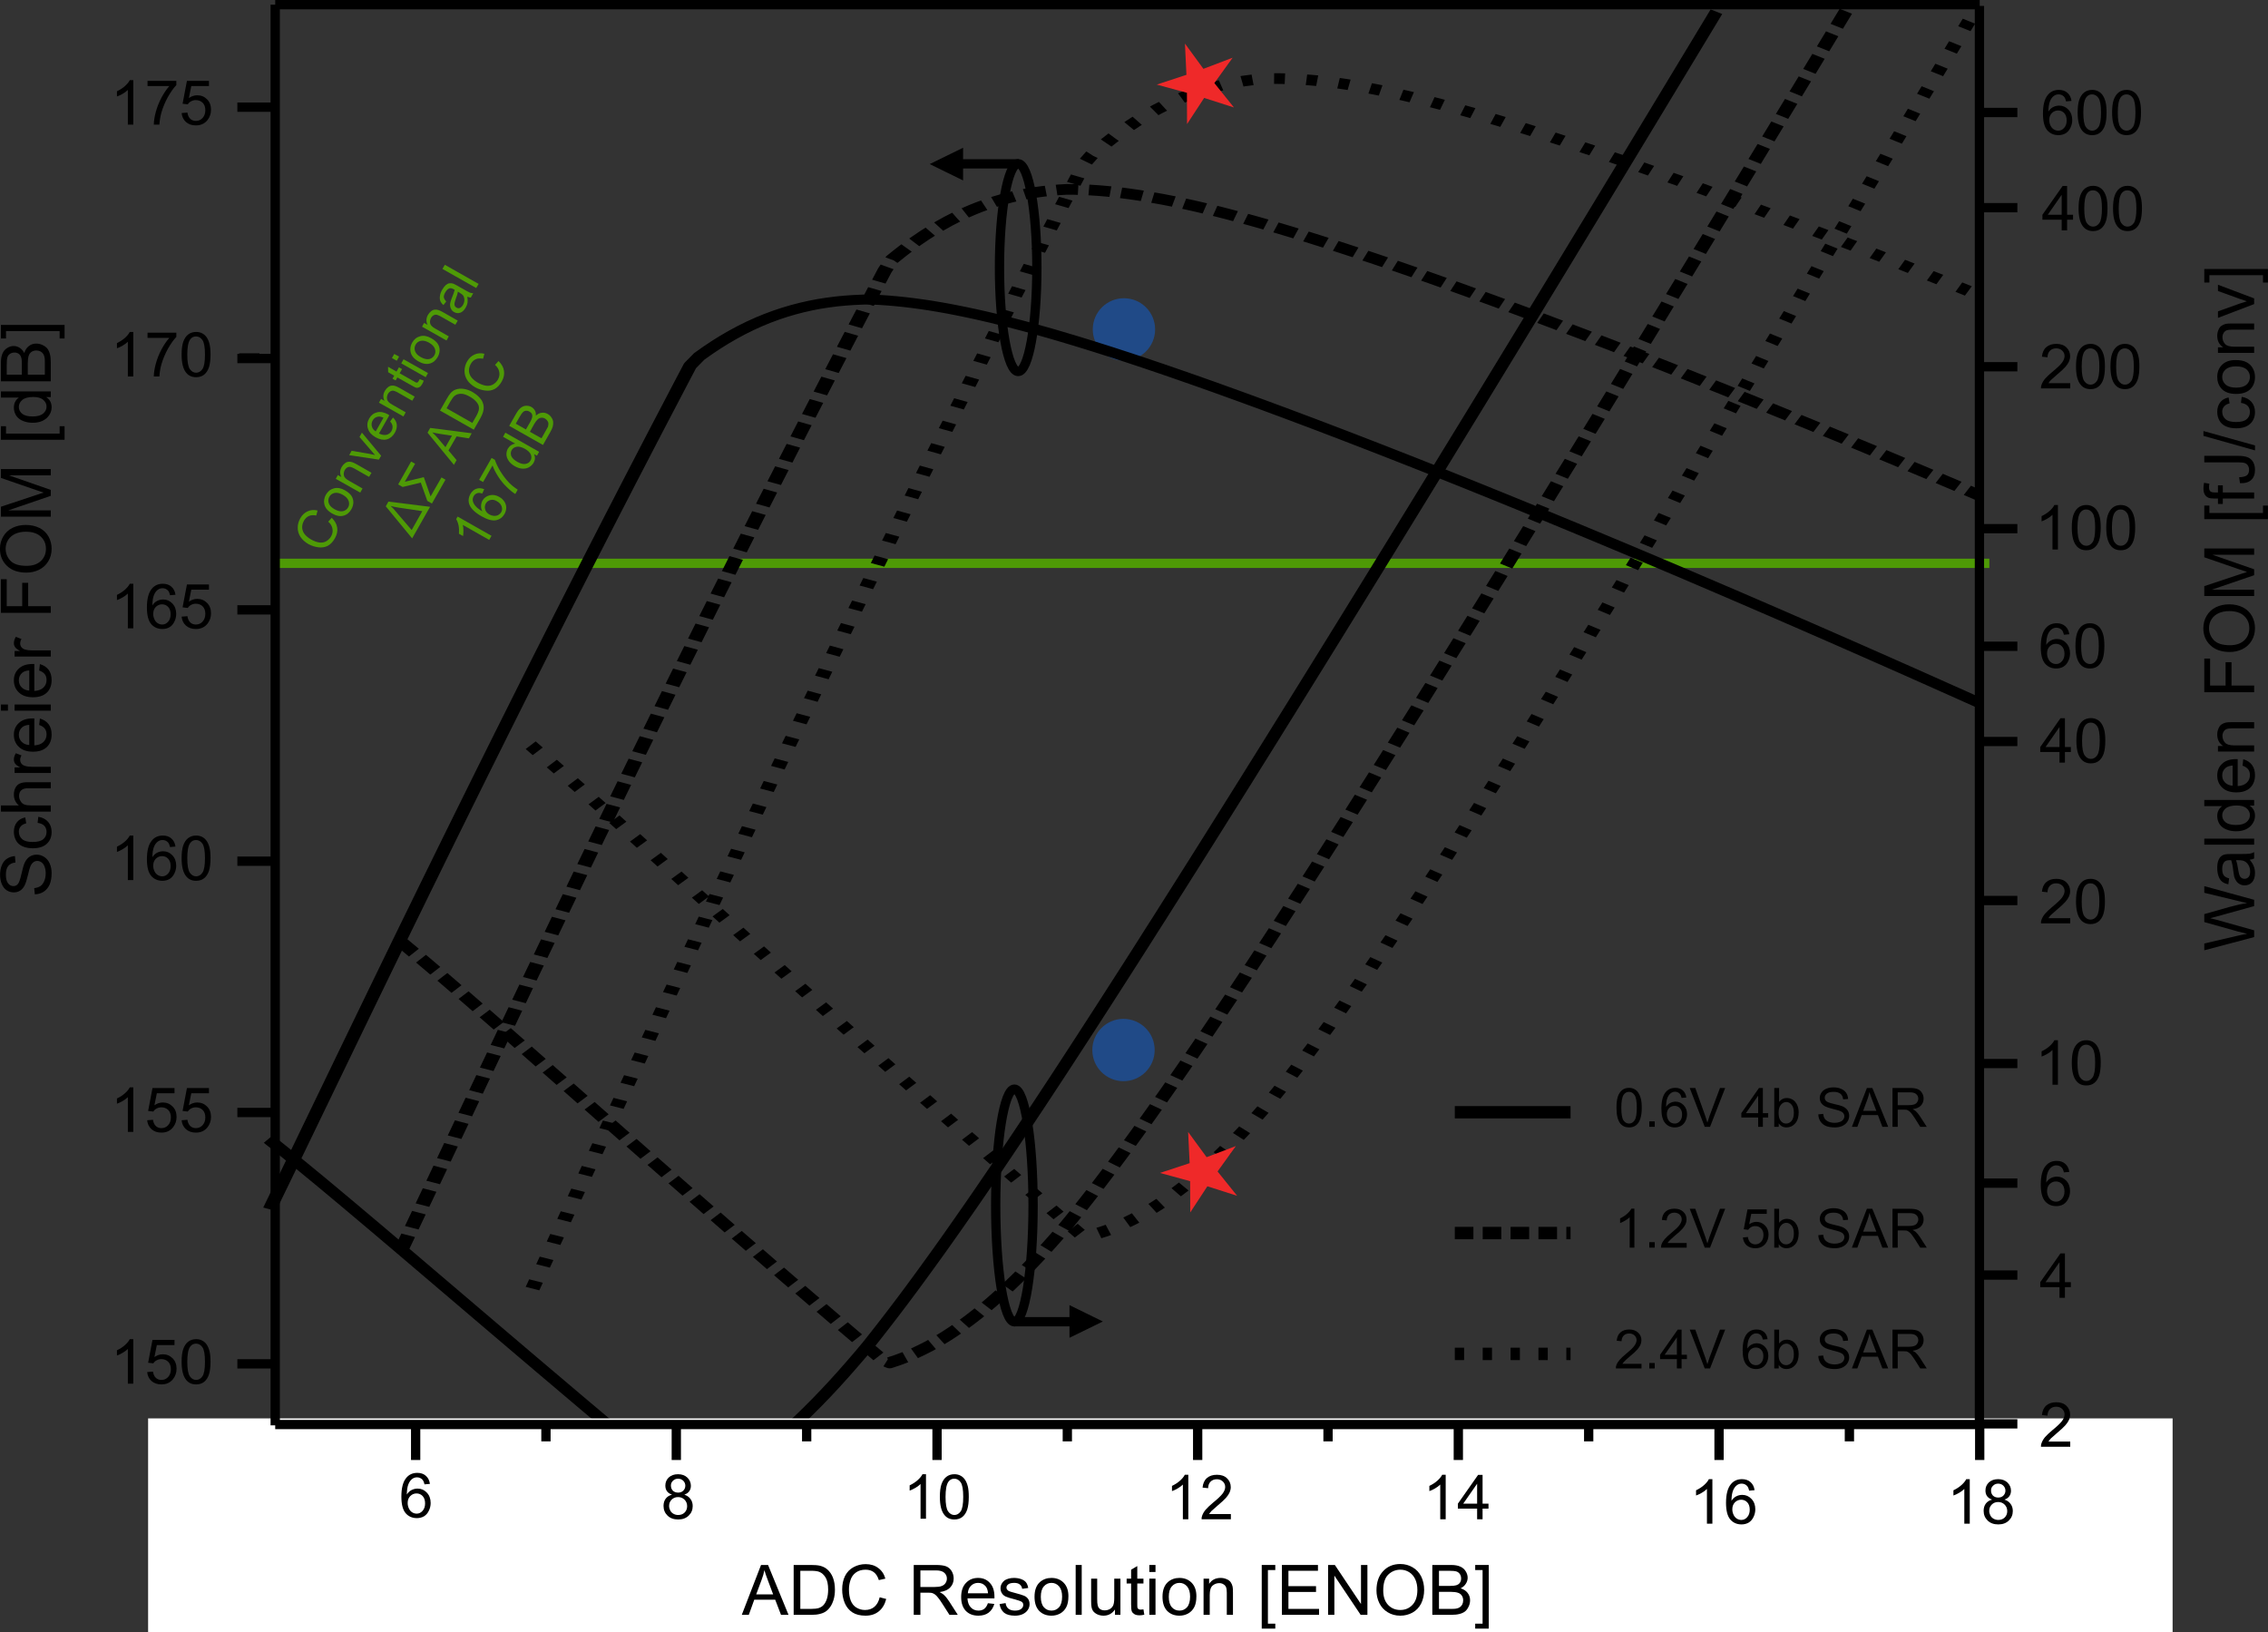 <?xml version="1.0" encoding="UTF-8"?>
<svg xmlns="http://www.w3.org/2000/svg" xmlns:xlink="http://www.w3.org/1999/xlink" width="292.841pt" height="210.727pt" viewBox="0 0 292.841 210.727" version="1.1">
<rect x="0" y="0" width="292.841" height="210.727" fill="#333333" stroke="none"/>
<defs>
<g>
<symbol overflow="visible" id="glyph0-0">
<path style="stroke:none;" d="M 0.875 0 L 0.875 -4.375 L 4.375 -4.375 L 4.375 0 Z M 0.984 -0.109 L 4.266 -0.109 L 4.266 -4.266 L 0.984 -4.266 Z M 0.984 -0.109 "/>
</symbol>
<symbol overflow="visible" id="glyph0-1">
<path style="stroke:none;" d="M 2.609 0 L 2 0 L 2 -3.922 C 1.844 -3.773 1.645 -3.629 1.406 -3.484 C 1.164 -3.348 0.953 -3.242 0.766 -3.172 L 0.766 -3.781 C 1.109 -3.938 1.406 -4.129 1.656 -4.359 C 1.914 -4.586 2.102 -4.812 2.219 -5.031 L 2.609 -5.031 Z M 2.609 0 "/>
</symbol>
<symbol overflow="visible" id="glyph0-2">
<path style="stroke:none;" d="M 0.641 0 L 0.641 -0.703 L 1.344 -0.703 L 1.344 0 Z M 0.641 0 "/>
</symbol>
<symbol overflow="visible" id="glyph0-3">
<path style="stroke:none;" d="M 3.531 -0.594 L 3.531 0 L 0.219 0 C 0.207 -0.145 0.227 -0.285 0.281 -0.422 C 0.363 -0.648 0.5 -0.875 0.688 -1.094 C 0.875 -1.312 1.145 -1.566 1.5 -1.859 C 2.039 -2.297 2.406 -2.645 2.594 -2.906 C 2.789 -3.176 2.891 -3.426 2.891 -3.656 C 2.891 -3.895 2.801 -4.098 2.625 -4.266 C 2.445 -4.43 2.219 -4.516 1.938 -4.516 C 1.645 -4.516 1.41 -4.426 1.234 -4.25 C 1.055 -4.07 0.961 -3.828 0.953 -3.516 L 0.328 -3.578 C 0.367 -4.055 0.531 -4.414 0.812 -4.656 C 1.094 -4.906 1.473 -5.031 1.953 -5.031 C 2.43 -5.031 2.812 -4.895 3.094 -4.625 C 3.375 -4.363 3.516 -4.035 3.516 -3.641 C 3.516 -3.441 3.473 -3.242 3.391 -3.047 C 3.305 -2.859 3.172 -2.656 2.984 -2.438 C 2.797 -2.219 2.477 -1.926 2.031 -1.562 C 1.664 -1.25 1.43 -1.035 1.328 -0.922 C 1.223 -0.816 1.133 -0.707 1.062 -0.594 Z M 3.531 -0.594 "/>
</symbol>
<symbol overflow="visible" id="glyph0-4">
<path style="stroke:none;" d="M 1.969 0 L 0.031 -5.016 L 0.75 -5.016 L 2.047 -1.375 C 2.148 -1.082 2.238 -0.805 2.312 -0.547 C 2.395 -0.816 2.484 -1.094 2.578 -1.375 L 3.938 -5.016 L 4.609 -5.016 L 2.656 0 Z M 1.969 0 "/>
</symbol>
<symbol overflow="visible" id="glyph0-5">
<path style="stroke:none;" d=""/>
</symbol>
<symbol overflow="visible" id="glyph0-6">
<path style="stroke:none;" d="M 0.297 -1.312 L 0.938 -1.375 C 0.988 -1.051 1.098 -0.812 1.266 -0.656 C 1.441 -0.5 1.656 -0.422 1.906 -0.422 C 2.195 -0.422 2.441 -0.531 2.641 -0.75 C 2.848 -0.977 2.953 -1.273 2.953 -1.641 C 2.953 -1.992 2.852 -2.27 2.656 -2.469 C 2.469 -2.676 2.211 -2.781 1.891 -2.781 C 1.691 -2.781 1.508 -2.734 1.344 -2.641 C 1.188 -2.555 1.066 -2.441 0.984 -2.297 L 0.406 -2.375 L 0.891 -4.938 L 3.375 -4.938 L 3.375 -4.359 L 1.375 -4.359 L 1.109 -3.016 C 1.41 -3.223 1.723 -3.328 2.047 -3.328 C 2.484 -3.328 2.852 -3.172 3.156 -2.859 C 3.457 -2.555 3.609 -2.172 3.609 -1.703 C 3.609 -1.242 3.477 -0.848 3.219 -0.516 C 2.895 -0.117 2.457 0.078 1.906 0.078 C 1.445 0.078 1.07 -0.047 0.781 -0.297 C 0.5 -0.555 0.336 -0.895 0.297 -1.312 Z M 0.297 -1.312 "/>
</symbol>
<symbol overflow="visible" id="glyph0-7">
<path style="stroke:none;" d="M 1.031 0 L 0.453 0 L 0.453 -5.016 L 1.078 -5.016 L 1.078 -3.219 C 1.336 -3.551 1.664 -3.719 2.062 -3.719 C 2.289 -3.719 2.504 -3.672 2.703 -3.578 C 2.898 -3.484 3.062 -3.352 3.188 -3.188 C 3.32 -3.031 3.426 -2.836 3.5 -2.609 C 3.57 -2.379 3.609 -2.133 3.609 -1.875 C 3.609 -1.25 3.453 -0.766 3.141 -0.422 C 2.836 -0.086 2.469 0.078 2.031 0.078 C 1.602 0.078 1.27 -0.098 1.031 -0.453 Z M 1.016 -1.844 C 1.016 -1.406 1.078 -1.094 1.203 -0.906 C 1.391 -0.582 1.648 -0.422 1.984 -0.422 C 2.254 -0.422 2.488 -0.535 2.688 -0.766 C 2.883 -1.004 2.984 -1.352 2.984 -1.812 C 2.984 -2.289 2.883 -2.641 2.688 -2.859 C 2.5 -3.086 2.273 -3.203 2.016 -3.203 C 1.742 -3.203 1.508 -3.082 1.312 -2.844 C 1.113 -2.613 1.016 -2.281 1.016 -1.844 Z M 1.016 -1.844 "/>
</symbol>
<symbol overflow="visible" id="glyph0-8">
<path style="stroke:none;" d="M 0.312 -1.609 L 0.938 -1.672 C 0.969 -1.41 1.035 -1.203 1.141 -1.047 C 1.254 -0.891 1.426 -0.758 1.656 -0.656 C 1.883 -0.562 2.141 -0.516 2.422 -0.516 C 2.672 -0.516 2.891 -0.551 3.078 -0.625 C 3.273 -0.695 3.422 -0.797 3.516 -0.922 C 3.617 -1.055 3.672 -1.203 3.672 -1.359 C 3.672 -1.516 3.625 -1.648 3.531 -1.766 C 3.438 -1.891 3.285 -1.988 3.078 -2.062 C 2.941 -2.113 2.645 -2.195 2.188 -2.312 C 1.727 -2.426 1.406 -2.531 1.219 -2.625 C 0.977 -2.75 0.797 -2.906 0.672 -3.094 C 0.555 -3.281 0.5 -3.488 0.5 -3.719 C 0.5 -3.969 0.57 -4.203 0.719 -4.422 C 0.863 -4.641 1.07 -4.805 1.344 -4.922 C 1.625 -5.035 1.93 -5.094 2.266 -5.094 C 2.641 -5.094 2.969 -5.031 3.25 -4.906 C 3.531 -4.789 3.75 -4.617 3.906 -4.391 C 4.062 -4.16 4.145 -3.895 4.156 -3.594 L 3.516 -3.547 C 3.484 -3.867 3.367 -4.109 3.172 -4.266 C 2.973 -4.43 2.68 -4.516 2.297 -4.516 C 1.898 -4.516 1.609 -4.441 1.422 -4.297 C 1.234 -4.148 1.141 -3.973 1.141 -3.766 C 1.141 -3.578 1.207 -3.426 1.344 -3.312 C 1.469 -3.195 1.797 -3.078 2.328 -2.953 C 2.867 -2.836 3.242 -2.734 3.453 -2.641 C 3.742 -2.504 3.957 -2.332 4.094 -2.125 C 4.227 -1.914 4.297 -1.68 4.297 -1.422 C 4.297 -1.148 4.219 -0.895 4.062 -0.656 C 3.914 -0.426 3.695 -0.242 3.406 -0.109 C 3.125 0.016 2.805 0.078 2.453 0.078 C 1.992 0.078 1.609 0.016 1.297 -0.109 C 0.992 -0.242 0.754 -0.441 0.578 -0.703 C 0.41 -0.973 0.32 -1.273 0.312 -1.609 Z M 0.312 -1.609 "/>
</symbol>
<symbol overflow="visible" id="glyph0-9">
<path style="stroke:none;" d="M -0.016 0 L 1.922 -5.016 L 2.625 -5.016 L 4.672 0 L 3.922 0 L 3.344 -1.516 L 1.25 -1.516 L 0.688 0 Z M 1.438 -2.062 L 3.141 -2.062 L 2.609 -3.453 C 2.453 -3.867 2.332 -4.211 2.25 -4.484 C 2.188 -4.16 2.098 -3.844 1.984 -3.531 Z M 1.438 -2.062 "/>
</symbol>
<symbol overflow="visible" id="glyph0-10">
<path style="stroke:none;" d="M 0.547 0 L 0.547 -5.016 L 2.766 -5.016 C 3.211 -5.016 3.551 -4.969 3.781 -4.875 C 4.02 -4.781 4.207 -4.617 4.344 -4.391 C 4.488 -4.172 4.562 -3.922 4.562 -3.641 C 4.562 -3.285 4.441 -2.984 4.203 -2.734 C 3.973 -2.492 3.617 -2.344 3.141 -2.281 C 3.316 -2.195 3.453 -2.113 3.547 -2.031 C 3.734 -1.852 3.914 -1.629 4.094 -1.359 L 4.969 0 L 4.125 0 L 3.469 -1.047 C 3.27 -1.348 3.109 -1.578 2.984 -1.734 C 2.859 -1.891 2.742 -2 2.641 -2.062 C 2.547 -2.125 2.453 -2.172 2.359 -2.203 C 2.273 -2.211 2.148 -2.219 1.984 -2.219 L 1.219 -2.219 L 1.219 0 Z M 1.219 -2.797 L 2.641 -2.797 C 2.941 -2.797 3.176 -2.828 3.344 -2.891 C 3.52 -2.953 3.648 -3.051 3.734 -3.188 C 3.828 -3.332 3.875 -3.484 3.875 -3.641 C 3.875 -3.879 3.785 -4.07 3.609 -4.219 C 3.441 -4.375 3.172 -4.453 2.797 -4.453 L 1.219 -4.453 Z M 1.219 -2.797 "/>
</symbol>
<symbol overflow="visible" id="glyph0-11">
<path style="stroke:none;" d="M 2.266 0 L 2.266 -1.203 L 0.094 -1.203 L 0.094 -1.766 L 2.375 -5.016 L 2.875 -5.016 L 2.875 -1.766 L 3.562 -1.766 L 3.562 -1.203 L 2.875 -1.203 L 2.875 0 Z M 2.266 -1.766 L 2.266 -4.016 L 0.688 -1.766 Z M 2.266 -1.766 "/>
</symbol>
<symbol overflow="visible" id="glyph0-12">
<path style="stroke:none;" d="M 3.484 -3.781 L 2.875 -3.734 C 2.82 -3.973 2.742 -4.148 2.641 -4.266 C 2.473 -4.441 2.27 -4.531 2.031 -4.531 C 1.832 -4.531 1.656 -4.473 1.5 -4.359 C 1.312 -4.223 1.16 -4.02 1.047 -3.75 C 0.93 -3.477 0.875 -3.086 0.875 -2.578 C 1.02 -2.805 1.195 -2.973 1.406 -3.078 C 1.625 -3.191 1.852 -3.25 2.094 -3.25 C 2.5 -3.25 2.848 -3.098 3.141 -2.797 C 3.43 -2.492 3.578 -2.102 3.578 -1.625 C 3.578 -1.312 3.508 -1.02 3.375 -0.75 C 3.238 -0.477 3.051 -0.27 2.812 -0.125 C 2.57 0.008 2.301 0.078 2 0.078 C 1.488 0.078 1.07 -0.109 0.75 -0.484 C 0.426 -0.859 0.266 -1.477 0.266 -2.344 C 0.266 -3.312 0.441 -4.016 0.797 -4.453 C 1.109 -4.836 1.531 -5.031 2.062 -5.031 C 2.457 -5.031 2.781 -4.922 3.031 -4.703 C 3.281 -4.484 3.43 -4.176 3.484 -3.781 Z M 0.969 -1.625 C 0.969 -1.414 1.008 -1.211 1.094 -1.016 C 1.188 -0.816 1.312 -0.664 1.469 -0.562 C 1.633 -0.469 1.812 -0.422 2 -0.422 C 2.25 -0.422 2.469 -0.523 2.656 -0.734 C 2.844 -0.941 2.938 -1.227 2.938 -1.594 C 2.938 -1.938 2.844 -2.207 2.656 -2.406 C 2.477 -2.602 2.25 -2.703 1.969 -2.703 C 1.688 -2.703 1.445 -2.602 1.25 -2.406 C 1.062 -2.207 0.969 -1.945 0.969 -1.625 Z M 0.969 -1.625 "/>
</symbol>
<symbol overflow="visible" id="glyph0-13">
<path style="stroke:none;" d="M 0.297 -2.469 C 0.297 -3.062 0.352 -3.535 0.469 -3.891 C 0.594 -4.254 0.773 -4.535 1.016 -4.734 C 1.254 -4.93 1.555 -5.031 1.922 -5.031 C 2.191 -5.031 2.426 -4.973 2.625 -4.859 C 2.832 -4.754 3 -4.598 3.125 -4.391 C 3.258 -4.191 3.363 -3.945 3.438 -3.656 C 3.52 -3.363 3.562 -2.969 3.562 -2.469 C 3.562 -1.883 3.5 -1.41 3.375 -1.047 C 3.258 -0.68 3.078 -0.398 2.828 -0.203 C 2.586 -0.016 2.285 0.078 1.922 0.078 C 1.441 0.078 1.062 -0.094 0.781 -0.438 C 0.457 -0.852 0.297 -1.531 0.297 -2.469 Z M 0.922 -2.469 C 0.922 -1.645 1.016 -1.098 1.203 -0.828 C 1.398 -0.555 1.641 -0.422 1.922 -0.422 C 2.203 -0.422 2.438 -0.555 2.625 -0.828 C 2.82 -1.098 2.922 -1.645 2.922 -2.469 C 2.922 -3.289 2.82 -3.836 2.625 -4.109 C 2.438 -4.379 2.203 -4.516 1.922 -4.516 C 1.641 -4.516 1.41 -4.395 1.234 -4.156 C 1.023 -3.852 0.922 -3.289 0.922 -2.469 Z M 0.922 -2.469 "/>
</symbol>
<symbol overflow="visible" id="glyph1-0">
<path style="stroke:none;" d="M 1 0 L 1 -5 L 5 -5 L 5 0 Z M 1.125 -0.125 L 4.875 -0.125 L 4.875 -4.875 L 1.125 -4.875 Z M 1.125 -0.125 "/>
</symbol>
<symbol overflow="visible" id="glyph1-1">
<path style="stroke:none;" d="M 2.984 0 L 2.281 0 L 2.281 -4.484 C 2.113 -4.316 1.891 -4.148 1.609 -3.984 C 1.336 -3.828 1.094 -3.711 0.875 -3.641 L 0.875 -4.312 C 1.27 -4.5 1.613 -4.723 1.906 -4.984 C 2.195 -5.242 2.406 -5.5 2.531 -5.75 L 2.984 -5.75 Z M 2.984 0 "/>
</symbol>
<symbol overflow="visible" id="glyph1-2">
<path style="stroke:none;" d="M 1.422 -3.109 C 1.129 -3.211 0.91 -3.363 0.766 -3.562 C 0.629 -3.758 0.562 -4 0.562 -4.281 C 0.562 -4.695 0.707 -5.047 1 -5.328 C 1.301 -5.609 1.703 -5.75 2.203 -5.75 C 2.703 -5.75 3.102 -5.602 3.406 -5.312 C 3.707 -5.02 3.859 -4.664 3.859 -4.25 C 3.859 -3.988 3.789 -3.758 3.656 -3.562 C 3.52 -3.363 3.305 -3.211 3.016 -3.109 C 3.367 -2.992 3.633 -2.805 3.812 -2.547 C 4 -2.297 4.094 -1.992 4.094 -1.641 C 4.094 -1.148 3.922 -0.738 3.578 -0.406 C 3.234 -0.07 2.781 0.094 2.219 0.094 C 1.645 0.094 1.188 -0.07 0.844 -0.406 C 0.5 -0.738 0.328 -1.156 0.328 -1.656 C 0.328 -2.031 0.422 -2.344 0.609 -2.594 C 0.797 -2.844 1.066 -3.016 1.422 -3.109 Z M 1.281 -4.297 C 1.281 -4.023 1.363 -3.801 1.531 -3.625 C 1.707 -3.457 1.938 -3.375 2.219 -3.375 C 2.488 -3.375 2.707 -3.457 2.875 -3.625 C 3.051 -3.801 3.141 -4.016 3.141 -4.266 C 3.141 -4.516 3.051 -4.727 2.875 -4.906 C 2.695 -5.082 2.473 -5.172 2.203 -5.172 C 1.941 -5.172 1.723 -5.082 1.547 -4.906 C 1.367 -4.738 1.281 -4.535 1.281 -4.297 Z M 1.047 -1.656 C 1.047 -1.457 1.094 -1.266 1.188 -1.078 C 1.281 -0.891 1.422 -0.742 1.609 -0.641 C 1.797 -0.535 2 -0.484 2.219 -0.484 C 2.551 -0.484 2.828 -0.586 3.047 -0.797 C 3.266 -1.016 3.375 -1.289 3.375 -1.625 C 3.375 -1.969 3.258 -2.25 3.031 -2.469 C 2.812 -2.688 2.535 -2.797 2.203 -2.797 C 1.867 -2.797 1.594 -2.688 1.375 -2.469 C 1.156 -2.25 1.047 -1.977 1.047 -1.656 Z M 1.047 -1.656 "/>
</symbol>
<symbol overflow="visible" id="glyph1-3">
<path style="stroke:none;" d="M 3.984 -4.328 L 3.281 -4.266 C 3.219 -4.547 3.129 -4.75 3.016 -4.875 C 2.828 -5.07 2.594 -5.172 2.312 -5.172 C 2.094 -5.172 1.895 -5.109 1.719 -4.984 C 1.5 -4.828 1.328 -4.594 1.203 -4.281 C 1.078 -3.969 1.008 -3.523 1 -2.953 C 1.164 -3.211 1.367 -3.406 1.609 -3.531 C 1.859 -3.656 2.117 -3.719 2.391 -3.719 C 2.859 -3.719 3.254 -3.547 3.578 -3.203 C 3.91 -2.859 4.078 -2.41 4.078 -1.859 C 4.078 -1.504 4 -1.172 3.844 -0.859 C 3.695 -0.547 3.488 -0.305 3.219 -0.141 C 2.945 0.016 2.641 0.094 2.297 0.094 C 1.703 0.094 1.219 -0.117 0.844 -0.547 C 0.477 -0.984 0.297 -1.695 0.297 -2.688 C 0.297 -3.789 0.504 -4.594 0.922 -5.094 C 1.273 -5.531 1.754 -5.75 2.359 -5.75 C 2.805 -5.75 3.172 -5.625 3.453 -5.375 C 3.742 -5.125 3.922 -4.773 3.984 -4.328 Z M 1.109 -1.859 C 1.109 -1.617 1.16 -1.383 1.266 -1.156 C 1.367 -0.938 1.508 -0.77 1.688 -0.656 C 1.875 -0.539 2.07 -0.484 2.281 -0.484 C 2.57 -0.484 2.82 -0.602 3.031 -0.844 C 3.25 -1.082 3.359 -1.406 3.359 -1.812 C 3.359 -2.207 3.254 -2.52 3.047 -2.75 C 2.836 -2.977 2.57 -3.094 2.25 -3.094 C 1.938 -3.094 1.664 -2.977 1.438 -2.75 C 1.219 -2.52 1.109 -2.223 1.109 -1.859 Z M 1.109 -1.859 "/>
</symbol>
<symbol overflow="visible" id="glyph1-4">
<path style="stroke:none;" d="M 2.594 0 L 2.594 -1.375 L 0.109 -1.375 L 0.109 -2.016 L 2.719 -5.734 L 3.297 -5.734 L 3.297 -2.016 L 4.062 -2.016 L 4.062 -1.375 L 3.297 -1.375 L 3.297 0 Z M 2.594 -2.016 L 2.594 -4.594 L 0.797 -2.016 Z M 2.594 -2.016 "/>
</symbol>
<symbol overflow="visible" id="glyph1-5">
<path style="stroke:none;" d="M 4.031 -0.672 L 4.031 0 L 0.25 0 C 0.238 -0.164 0.266 -0.328 0.328 -0.484 C 0.422 -0.742 0.57 -1 0.781 -1.25 C 1 -1.5 1.305 -1.789 1.703 -2.125 C 2.328 -2.633 2.75 -3.035 2.969 -3.328 C 3.188 -3.629 3.297 -3.91 3.297 -4.172 C 3.297 -4.453 3.195 -4.688 3 -4.875 C 2.801 -5.07 2.539 -5.172 2.219 -5.172 C 1.883 -5.172 1.613 -5.066 1.406 -4.859 C 1.207 -4.66 1.102 -4.379 1.094 -4.016 L 0.375 -4.094 C 0.426 -4.633 0.613 -5.047 0.938 -5.328 C 1.258 -5.609 1.691 -5.75 2.234 -5.75 C 2.785 -5.75 3.219 -5.598 3.531 -5.297 C 3.852 -4.992 4.016 -4.613 4.016 -4.156 C 4.016 -3.926 3.969 -3.703 3.875 -3.484 C 3.781 -3.266 3.625 -3.031 3.406 -2.781 C 3.195 -2.539 2.836 -2.207 2.328 -1.781 C 1.91 -1.426 1.641 -1.188 1.516 -1.062 C 1.398 -0.938 1.301 -0.805 1.219 -0.672 Z M 4.031 -0.672 "/>
</symbol>
<symbol overflow="visible" id="glyph1-6">
<path style="stroke:none;" d="M 0.328 -2.828 C 0.328 -3.504 0.395 -4.047 0.531 -4.453 C 0.676 -4.867 0.883 -5.188 1.156 -5.406 C 1.438 -5.633 1.785 -5.75 2.203 -5.75 C 2.504 -5.75 2.77 -5.688 3 -5.562 C 3.238 -5.438 3.43 -5.258 3.578 -5.031 C 3.734 -4.801 3.852 -4.516 3.938 -4.172 C 4.02 -3.836 4.062 -3.391 4.062 -2.828 C 4.062 -2.148 3.992 -1.602 3.859 -1.188 C 3.723 -0.781 3.516 -0.461 3.234 -0.234 C 2.961 -0.016 2.617 0.094 2.203 0.094 C 1.648 0.094 1.219 -0.102 0.906 -0.5 C 0.52 -0.977 0.328 -1.754 0.328 -2.828 Z M 1.062 -2.828 C 1.062 -1.891 1.172 -1.266 1.391 -0.953 C 1.609 -0.641 1.879 -0.484 2.203 -0.484 C 2.523 -0.484 2.797 -0.641 3.016 -0.953 C 3.234 -1.266 3.344 -1.891 3.344 -2.828 C 3.344 -3.766 3.234 -4.391 3.016 -4.703 C 2.797 -5.016 2.52 -5.172 2.188 -5.172 C 1.863 -5.172 1.609 -5.035 1.422 -4.766 C 1.18 -4.41 1.062 -3.766 1.062 -2.828 Z M 1.062 -2.828 "/>
</symbol>
<symbol overflow="visible" id="glyph1-7">
<path style="stroke:none;" d="M 0.375 -4.984 L 0.375 -5.656 L 4.094 -5.656 L 4.094 -5.109 C 3.727 -4.723 3.363 -4.207 3 -3.562 C 2.645 -2.914 2.367 -2.254 2.172 -1.578 C 2.035 -1.098 1.945 -0.57 1.906 0 L 1.188 0 C 1.188 -0.445 1.27 -0.988 1.438 -1.625 C 1.613 -2.27 1.859 -2.891 2.172 -3.484 C 2.492 -4.078 2.832 -4.578 3.188 -4.984 Z M 0.375 -4.984 "/>
</symbol>
<symbol overflow="visible" id="glyph1-8">
<path style="stroke:none;" d="M 0.328 -1.5 L 1.078 -1.562 C 1.129 -1.207 1.254 -0.938 1.453 -0.75 C 1.648 -0.57 1.891 -0.484 2.172 -0.484 C 2.516 -0.484 2.801 -0.609 3.031 -0.859 C 3.27 -1.117 3.391 -1.457 3.391 -1.875 C 3.391 -2.281 3.273 -2.598 3.047 -2.828 C 2.816 -3.055 2.52 -3.172 2.156 -3.172 C 1.938 -3.172 1.734 -3.117 1.547 -3.016 C 1.367 -2.922 1.227 -2.789 1.125 -2.625 L 0.453 -2.703 L 1.016 -5.656 L 3.859 -5.656 L 3.859 -4.984 L 1.578 -4.984 L 1.266 -3.438 C 1.609 -3.676 1.969 -3.797 2.344 -3.797 C 2.844 -3.797 3.266 -3.625 3.609 -3.281 C 3.953 -2.938 4.125 -2.488 4.125 -1.938 C 4.125 -1.426 3.973 -0.977 3.672 -0.594 C 3.305 -0.133 2.805 0.094 2.172 0.094 C 1.648 0.094 1.223 -0.051 0.891 -0.344 C 0.566 -0.633 0.379 -1.02 0.328 -1.5 Z M 0.328 -1.5 "/>
</symbol>
<symbol overflow="visible" id="glyph2-0">
<path style="stroke:none;" d="M 1.125 0 L 1.125 -5.625 L 5.625 -5.625 L 5.625 0 Z M 1.266 -0.141 L 5.484 -0.141 L 5.484 -5.484 L 1.266 -5.484 Z M 1.266 -0.141 "/>
</symbol>
<symbol overflow="visible" id="glyph2-1">
<path style="stroke:none;" d="M -0.016 0 L 2.469 -6.438 L 3.375 -6.438 L 6.016 0 L 5.047 0 L 4.297 -1.953 L 1.594 -1.953 L 0.891 0 Z M 1.844 -2.641 L 4.031 -2.641 L 3.359 -4.438 C 3.148 -4.977 3 -5.422 2.906 -5.766 C 2.82 -5.348 2.703 -4.938 2.547 -4.531 Z M 1.844 -2.641 "/>
</symbol>
<symbol overflow="visible" id="glyph2-2">
<path style="stroke:none;" d="M 0.688 0 L 0.688 -6.438 L 2.906 -6.438 C 3.414 -6.438 3.801 -6.406 4.062 -6.344 C 4.426 -6.258 4.738 -6.109 5 -5.891 C 5.344 -5.598 5.598 -5.227 5.766 -4.781 C 5.93 -4.344 6.016 -3.832 6.016 -3.25 C 6.016 -2.758 5.957 -2.328 5.844 -1.953 C 5.727 -1.578 5.582 -1.266 5.406 -1.016 C 5.227 -0.766 5.031 -0.566 4.812 -0.422 C 4.602 -0.285 4.348 -0.18 4.047 -0.109 C 3.754 -0.035 3.41 0 3.016 0 Z M 1.547 -0.766 L 2.922 -0.766 C 3.348 -0.766 3.68 -0.801 3.922 -0.875 C 4.16 -0.957 4.352 -1.07 4.5 -1.219 C 4.695 -1.414 4.852 -1.688 4.969 -2.031 C 5.082 -2.375 5.141 -2.785 5.141 -3.266 C 5.141 -3.941 5.031 -4.457 4.812 -4.812 C 4.594 -5.176 4.32 -5.422 4 -5.547 C 3.77 -5.641 3.406 -5.688 2.906 -5.688 L 1.547 -5.688 Z M 1.547 -0.766 "/>
</symbol>
<symbol overflow="visible" id="glyph2-3">
<path style="stroke:none;" d="M 5.297 -2.266 L 6.141 -2.047 C 5.961 -1.348 5.641 -0.812 5.172 -0.438 C 4.711 -0.07 4.145 0.109 3.469 0.109 C 2.781 0.109 2.219 -0.031 1.781 -0.312 C 1.344 -0.594 1.008 -1 0.781 -1.531 C 0.562 -2.07 0.453 -2.648 0.453 -3.266 C 0.453 -3.941 0.578 -4.531 0.828 -5.031 C 1.086 -5.531 1.453 -5.906 1.922 -6.156 C 2.398 -6.414 2.922 -6.547 3.484 -6.547 C 4.129 -6.547 4.672 -6.379 5.109 -6.047 C 5.555 -5.723 5.863 -5.266 6.031 -4.672 L 5.188 -4.484 C 5.039 -4.953 4.828 -5.289 4.547 -5.5 C 4.266 -5.719 3.906 -5.828 3.469 -5.828 C 2.977 -5.828 2.566 -5.707 2.234 -5.469 C 1.898 -5.227 1.664 -4.906 1.531 -4.5 C 1.395 -4.102 1.328 -3.695 1.328 -3.281 C 1.328 -2.727 1.406 -2.242 1.562 -1.828 C 1.727 -1.422 1.977 -1.117 2.312 -0.922 C 2.645 -0.723 3.008 -0.625 3.406 -0.625 C 3.883 -0.625 4.285 -0.758 4.609 -1.031 C 4.941 -1.312 5.172 -1.723 5.297 -2.266 Z M 5.297 -2.266 "/>
</symbol>
<symbol overflow="visible" id="glyph2-4">
<path style="stroke:none;" d=""/>
</symbol>
<symbol overflow="visible" id="glyph2-5">
<path style="stroke:none;" d="M 0.703 0 L 0.703 -6.438 L 3.562 -6.438 C 4.133 -6.438 4.57 -6.379 4.875 -6.266 C 5.176 -6.148 5.414 -5.945 5.594 -5.656 C 5.77 -5.363 5.859 -5.039 5.859 -4.688 C 5.859 -4.227 5.707 -3.844 5.406 -3.531 C 5.113 -3.219 4.66 -3.02 4.047 -2.938 C 4.266 -2.82 4.438 -2.711 4.562 -2.609 C 4.812 -2.379 5.047 -2.094 5.266 -1.75 L 6.391 0 L 5.312 0 L 4.453 -1.344 C 4.211 -1.727 4.008 -2.02 3.844 -2.219 C 3.688 -2.426 3.539 -2.57 3.406 -2.656 C 3.281 -2.738 3.156 -2.797 3.031 -2.828 C 2.926 -2.848 2.766 -2.859 2.547 -2.859 L 1.562 -2.859 L 1.562 0 Z M 1.562 -3.594 L 3.391 -3.594 C 3.785 -3.594 4.094 -3.633 4.312 -3.719 C 4.531 -3.801 4.695 -3.93 4.812 -4.109 C 4.926 -4.285 4.984 -4.477 4.984 -4.688 C 4.984 -4.988 4.867 -5.238 4.641 -5.438 C 4.422 -5.633 4.07 -5.734 3.594 -5.734 L 1.562 -5.734 Z M 1.562 -3.594 "/>
</symbol>
<symbol overflow="visible" id="glyph2-6">
<path style="stroke:none;" d="M 3.781 -1.5 L 4.609 -1.406 C 4.473 -0.926 4.227 -0.551 3.875 -0.281 C 3.531 -0.02 3.086 0.109 2.547 0.109 C 1.867 0.109 1.328 -0.098 0.922 -0.516 C 0.523 -0.941 0.328 -1.535 0.328 -2.297 C 0.328 -3.078 0.531 -3.68 0.938 -4.109 C 1.344 -4.547 1.867 -4.766 2.516 -4.766 C 3.141 -4.766 3.645 -4.551 4.031 -4.125 C 4.426 -3.707 4.625 -3.113 4.625 -2.344 C 4.625 -2.289 4.625 -2.219 4.625 -2.125 L 1.141 -2.125 C 1.172 -1.613 1.316 -1.223 1.578 -0.953 C 1.836 -0.68 2.164 -0.547 2.562 -0.547 C 2.852 -0.547 3.098 -0.617 3.297 -0.766 C 3.504 -0.922 3.664 -1.164 3.781 -1.5 Z M 1.188 -2.781 L 3.797 -2.781 C 3.766 -3.176 3.664 -3.473 3.5 -3.672 C 3.25 -3.973 2.922 -4.125 2.516 -4.125 C 2.148 -4.125 1.844 -4 1.594 -3.75 C 1.352 -3.508 1.219 -3.188 1.188 -2.781 Z M 1.188 -2.781 "/>
</symbol>
<symbol overflow="visible" id="glyph2-7">
<path style="stroke:none;" d="M 0.281 -1.391 L 1.062 -1.516 C 1.102 -1.203 1.223 -0.961 1.422 -0.797 C 1.629 -0.629 1.91 -0.547 2.266 -0.547 C 2.629 -0.547 2.898 -0.617 3.078 -0.766 C 3.254 -0.91 3.344 -1.082 3.344 -1.281 C 3.344 -1.469 3.266 -1.609 3.109 -1.703 C 2.992 -1.773 2.723 -1.867 2.297 -1.984 C 1.711 -2.129 1.305 -2.254 1.078 -2.359 C 0.859 -2.461 0.691 -2.609 0.578 -2.797 C 0.461 -2.984 0.406 -3.191 0.406 -3.422 C 0.406 -3.629 0.453 -3.82 0.547 -4 C 0.641 -4.176 0.77 -4.328 0.938 -4.453 C 1.062 -4.535 1.227 -4.609 1.438 -4.672 C 1.656 -4.734 1.883 -4.766 2.125 -4.766 C 2.488 -4.766 2.805 -4.711 3.078 -4.609 C 3.359 -4.504 3.566 -4.363 3.703 -4.188 C 3.836 -4.008 3.93 -3.77 3.984 -3.469 L 3.203 -3.359 C 3.172 -3.598 3.066 -3.785 2.891 -3.922 C 2.723 -4.055 2.488 -4.125 2.188 -4.125 C 1.82 -4.125 1.562 -4.062 1.406 -3.938 C 1.25 -3.82 1.172 -3.68 1.172 -3.516 C 1.172 -3.41 1.203 -3.32 1.266 -3.25 C 1.328 -3.156 1.43 -3.082 1.578 -3.031 C 1.648 -3 1.879 -2.93 2.266 -2.828 C 2.828 -2.68 3.219 -2.562 3.438 -2.469 C 3.664 -2.375 3.844 -2.234 3.969 -2.047 C 4.094 -1.867 4.156 -1.645 4.156 -1.375 C 4.156 -1.102 4.078 -0.852 3.922 -0.625 C 3.766 -0.395 3.539 -0.211 3.25 -0.078 C 2.969 0.047 2.641 0.109 2.266 0.109 C 1.66 0.109 1.195 -0.016 0.875 -0.266 C 0.562 -0.523 0.363 -0.898 0.281 -1.391 Z M 0.281 -1.391 "/>
</symbol>
<symbol overflow="visible" id="glyph2-8">
<path style="stroke:none;" d="M 0.297 -2.328 C 0.297 -3.191 0.535 -3.832 1.016 -4.25 C 1.422 -4.594 1.91 -4.766 2.484 -4.766 C 3.129 -4.766 3.656 -4.555 4.062 -4.141 C 4.469 -3.723 4.672 -3.145 4.672 -2.406 C 4.672 -1.801 4.578 -1.328 4.391 -0.984 C 4.211 -0.641 3.953 -0.367 3.609 -0.172 C 3.266 0.016 2.891 0.109 2.484 0.109 C 1.828 0.109 1.297 -0.098 0.891 -0.516 C 0.492 -0.941 0.297 -1.547 0.297 -2.328 Z M 1.109 -2.328 C 1.109 -1.734 1.238 -1.285 1.5 -0.984 C 1.758 -0.691 2.086 -0.547 2.484 -0.547 C 2.879 -0.547 3.207 -0.691 3.469 -0.984 C 3.727 -1.285 3.859 -1.742 3.859 -2.359 C 3.859 -2.93 3.727 -3.367 3.469 -3.672 C 3.207 -3.973 2.879 -4.125 2.484 -4.125 C 2.086 -4.125 1.758 -3.973 1.5 -3.672 C 1.238 -3.379 1.109 -2.93 1.109 -2.328 Z M 1.109 -2.328 "/>
</symbol>
<symbol overflow="visible" id="glyph2-9">
<path style="stroke:none;" d="M 0.578 0 L 0.578 -6.438 L 1.359 -6.438 L 1.359 0 Z M 0.578 0 "/>
</symbol>
<symbol overflow="visible" id="glyph2-10">
<path style="stroke:none;" d="M 3.656 0 L 3.656 -0.688 C 3.289 -0.156 2.797 0.109 2.172 0.109 C 1.898 0.109 1.645 0.055 1.406 -0.047 C 1.164 -0.16 0.984 -0.297 0.859 -0.453 C 0.742 -0.609 0.664 -0.801 0.625 -1.031 C 0.594 -1.188 0.578 -1.438 0.578 -1.781 L 0.578 -4.672 L 1.359 -4.672 L 1.359 -2.078 C 1.359 -1.66 1.379 -1.383 1.422 -1.25 C 1.461 -1.039 1.562 -0.875 1.719 -0.75 C 1.883 -0.633 2.086 -0.578 2.328 -0.578 C 2.566 -0.578 2.789 -0.633 3 -0.75 C 3.207 -0.875 3.352 -1.039 3.438 -1.25 C 3.52 -1.457 3.562 -1.766 3.562 -2.172 L 3.562 -4.672 L 4.359 -4.672 L 4.359 0 Z M 3.656 0 "/>
</symbol>
<symbol overflow="visible" id="glyph2-11">
<path style="stroke:none;" d="M 2.328 -0.703 L 2.438 -0.016 C 2.207 0.035 2.008 0.062 1.844 0.062 C 1.551 0.062 1.328 0.016 1.172 -0.078 C 1.016 -0.172 0.898 -0.289 0.828 -0.438 C 0.766 -0.582 0.734 -0.891 0.734 -1.359 L 0.734 -4.047 L 0.156 -4.047 L 0.156 -4.672 L 0.734 -4.672 L 0.734 -5.828 L 1.531 -6.297 L 1.531 -4.672 L 2.328 -4.672 L 2.328 -4.047 L 1.531 -4.047 L 1.531 -1.328 C 1.531 -1.098 1.539 -0.953 1.562 -0.891 C 1.594 -0.828 1.641 -0.773 1.703 -0.734 C 1.766 -0.691 1.852 -0.672 1.969 -0.672 C 2.062 -0.672 2.18 -0.68 2.328 -0.703 Z M 2.328 -0.703 "/>
</symbol>
<symbol overflow="visible" id="glyph2-12">
<path style="stroke:none;" d="M 0.594 -5.531 L 0.594 -6.438 L 1.391 -6.438 L 1.391 -5.531 Z M 0.594 0 L 0.594 -4.672 L 1.391 -4.672 L 1.391 0 Z M 0.594 0 "/>
</symbol>
<symbol overflow="visible" id="glyph2-13">
<path style="stroke:none;" d="M 0.594 0 L 0.594 -4.672 L 1.312 -4.672 L 1.312 -4 C 1.645 -4.508 2.141 -4.766 2.797 -4.766 C 3.078 -4.766 3.332 -4.711 3.562 -4.609 C 3.801 -4.516 3.977 -4.383 4.094 -4.219 C 4.207 -4.062 4.289 -3.867 4.344 -3.641 C 4.375 -3.492 4.391 -3.238 4.391 -2.875 L 4.391 0 L 3.594 0 L 3.594 -2.844 C 3.594 -3.164 3.562 -3.406 3.5 -3.562 C 3.438 -3.719 3.328 -3.844 3.172 -3.938 C 3.016 -4.039 2.832 -4.094 2.625 -4.094 C 2.289 -4.094 2 -3.984 1.75 -3.766 C 1.508 -3.555 1.391 -3.148 1.391 -2.547 L 1.391 0 Z M 0.594 0 "/>
</symbol>
<symbol overflow="visible" id="glyph2-14">
<path style="stroke:none;" d="M 0.609 1.781 L 0.609 -6.438 L 2.359 -6.438 L 2.359 -5.781 L 1.406 -5.781 L 1.406 1.141 L 2.359 1.141 L 2.359 1.781 Z M 0.609 1.781 "/>
</symbol>
<symbol overflow="visible" id="glyph2-15">
<path style="stroke:none;" d="M 0.719 0 L 0.719 -6.438 L 5.375 -6.438 L 5.375 -5.688 L 1.562 -5.688 L 1.562 -3.703 L 5.125 -3.703 L 5.125 -2.953 L 1.562 -2.953 L 1.562 -0.766 L 5.516 -0.766 L 5.516 0 Z M 0.719 0 "/>
</symbol>
<symbol overflow="visible" id="glyph2-16">
<path style="stroke:none;" d="M 0.688 0 L 0.688 -6.438 L 1.562 -6.438 L 4.938 -1.391 L 4.938 -6.438 L 5.766 -6.438 L 5.766 0 L 4.891 0 L 1.5 -5.062 L 1.5 0 Z M 0.688 0 "/>
</symbol>
<symbol overflow="visible" id="glyph2-17">
<path style="stroke:none;" d="M 0.438 -3.141 C 0.438 -4.203 0.723 -5.035 1.297 -5.641 C 1.867 -6.254 2.609 -6.562 3.516 -6.562 C 4.109 -6.562 4.645 -6.414 5.125 -6.125 C 5.602 -5.844 5.969 -5.445 6.219 -4.938 C 6.469 -4.426 6.594 -3.852 6.594 -3.219 C 6.594 -2.562 6.461 -1.973 6.203 -1.453 C 5.941 -0.941 5.566 -0.551 5.078 -0.281 C 4.598 -0.02 4.078 0.109 3.516 0.109 C 2.91 0.109 2.367 -0.035 1.891 -0.328 C 1.41 -0.617 1.047 -1.02 0.797 -1.531 C 0.555 -2.039 0.438 -2.578 0.438 -3.141 Z M 1.312 -3.125 C 1.312 -2.344 1.52 -1.727 1.938 -1.281 C 2.352 -0.844 2.879 -0.625 3.516 -0.625 C 4.148 -0.625 4.676 -0.848 5.094 -1.297 C 5.508 -1.742 5.719 -2.383 5.719 -3.219 C 5.719 -3.738 5.629 -4.191 5.453 -4.578 C 5.273 -4.973 5.016 -5.281 4.672 -5.5 C 4.328 -5.719 3.945 -5.828 3.531 -5.828 C 2.926 -5.828 2.406 -5.617 1.969 -5.203 C 1.531 -4.785 1.312 -4.094 1.312 -3.125 Z M 1.312 -3.125 "/>
</symbol>
<symbol overflow="visible" id="glyph2-18">
<path style="stroke:none;" d="M 0.656 0 L 0.656 -6.438 L 3.078 -6.438 C 3.566 -6.438 3.957 -6.367 4.25 -6.234 C 4.551 -6.109 4.785 -5.91 4.953 -5.641 C 5.129 -5.367 5.219 -5.086 5.219 -4.797 C 5.219 -4.516 5.141 -4.254 4.984 -4.016 C 4.836 -3.773 4.613 -3.578 4.312 -3.422 C 4.695 -3.305 4.992 -3.113 5.203 -2.844 C 5.422 -2.57 5.531 -2.25 5.531 -1.875 C 5.531 -1.57 5.461 -1.289 5.328 -1.031 C 5.203 -0.77 5.047 -0.566 4.859 -0.422 C 4.672 -0.285 4.438 -0.18 4.156 -0.109 C 3.875 -0.035 3.523 0 3.109 0 Z M 1.516 -3.734 L 2.906 -3.734 C 3.281 -3.734 3.551 -3.758 3.719 -3.812 C 3.938 -3.875 4.098 -3.977 4.203 -4.125 C 4.316 -4.281 4.375 -4.469 4.375 -4.688 C 4.375 -4.906 4.32 -5.094 4.219 -5.25 C 4.113 -5.414 3.969 -5.531 3.781 -5.594 C 3.594 -5.656 3.266 -5.688 2.797 -5.688 L 1.516 -5.688 Z M 1.516 -0.766 L 3.109 -0.766 C 3.391 -0.766 3.586 -0.773 3.703 -0.797 C 3.891 -0.828 4.051 -0.883 4.188 -0.969 C 4.32 -1.051 4.43 -1.172 4.516 -1.328 C 4.598 -1.484 4.641 -1.664 4.641 -1.875 C 4.641 -2.113 4.578 -2.32 4.453 -2.5 C 4.328 -2.676 4.156 -2.797 3.938 -2.859 C 3.719 -2.93 3.406 -2.969 3 -2.969 L 1.516 -2.969 Z M 1.516 -0.766 "/>
</symbol>
<symbol overflow="visible" id="glyph2-19">
<path style="stroke:none;" d="M 1.922 1.781 L 0.172 1.781 L 0.172 1.141 L 1.125 1.141 L 1.125 -5.781 L 0.172 -5.781 L 0.172 -6.438 L 1.922 -6.438 Z M 1.922 1.781 "/>
</symbol>
<symbol overflow="visible" id="glyph3-0">
<path style="stroke:none;" d="M 0 -1.125 L -5.625 -1.125 L -5.625 -5.625 L 0 -5.625 Z M -0.141 -1.266 L -0.141 -5.484 L -5.484 -5.484 L -5.484 -1.266 Z M -0.141 -1.266 "/>
</symbol>
<symbol overflow="visible" id="glyph3-1">
<path style="stroke:none;" d="M 0 -1.812 L -6.438 -0.109 L -6.438 -0.984 L -2.219 -1.969 C -1.781 -2.07 -1.344 -2.16 -0.906 -2.234 C -1.594 -2.398 -1.988 -2.5 -2.094 -2.531 L -6.438 -3.75 L -6.438 -4.781 L -3.188 -5.703 C -2.375 -5.93 -1.613 -6.098 -0.906 -6.203 C -1.312 -6.285 -1.773 -6.395 -2.297 -6.531 L -6.438 -7.531 L -6.438 -8.391 L 0 -6.625 L 0 -5.812 L -4.906 -4.453 C -5.32 -4.336 -5.578 -4.27 -5.672 -4.25 C -5.367 -4.176 -5.113 -4.113 -4.906 -4.062 L 0 -2.688 Z M 0 -1.812 "/>
</symbol>
<symbol overflow="visible" id="glyph3-2">
<path style="stroke:none;" d="M -0.578 -3.641 C -0.328 -3.348 -0.148 -3.066 -0.047 -2.797 C 0.055 -2.523 0.109 -2.234 0.109 -1.922 C 0.109 -1.41 -0.016 -1.016 -0.266 -0.734 C -0.516 -0.461 -0.836 -0.328 -1.234 -0.328 C -1.461 -0.328 -1.672 -0.379 -1.859 -0.484 C -2.047 -0.586 -2.195 -0.723 -2.312 -0.891 C -2.426 -1.055 -2.516 -1.242 -2.578 -1.453 C -2.609 -1.609 -2.645 -1.844 -2.688 -2.156 C -2.758 -2.801 -2.852 -3.273 -2.969 -3.578 C -3.07 -3.578 -3.141 -3.578 -3.172 -3.578 C -3.492 -3.578 -3.719 -3.504 -3.844 -3.359 C -4.031 -3.148 -4.125 -2.848 -4.125 -2.453 C -4.125 -2.078 -4.055 -1.801 -3.922 -1.625 C -3.797 -1.445 -3.566 -1.316 -3.234 -1.234 L -3.328 -0.469 C -3.66 -0.531 -3.926 -0.641 -4.125 -0.797 C -4.332 -0.961 -4.488 -1.195 -4.594 -1.5 C -4.707 -1.812 -4.766 -2.164 -4.766 -2.562 C -4.766 -2.969 -4.719 -3.289 -4.625 -3.531 C -4.531 -3.781 -4.41 -3.961 -4.266 -4.078 C -4.129 -4.203 -3.953 -4.285 -3.734 -4.328 C -3.598 -4.359 -3.359 -4.375 -3.016 -4.375 L -1.953 -4.375 C -1.223 -4.375 -0.758 -4.391 -0.562 -4.422 C -0.363 -4.453 -0.176 -4.52 0 -4.625 L 0 -3.797 C -0.164 -3.711 -0.359 -3.66 -0.578 -3.641 Z M -2.344 -3.578 C -2.227 -3.285 -2.129 -2.852 -2.047 -2.281 C -1.992 -1.957 -1.938 -1.727 -1.875 -1.594 C -1.82 -1.457 -1.738 -1.352 -1.625 -1.281 C -1.508 -1.207 -1.383 -1.172 -1.25 -1.172 C -1.039 -1.172 -0.863 -1.25 -0.719 -1.406 C -0.582 -1.562 -0.516 -1.797 -0.516 -2.109 C -0.516 -2.41 -0.582 -2.68 -0.719 -2.922 C -0.852 -3.16 -1.035 -3.336 -1.266 -3.453 C -1.441 -3.535 -1.703 -3.578 -2.047 -3.578 Z M -2.344 -3.578 "/>
</symbol>
<symbol overflow="visible" id="glyph3-3">
<path style="stroke:none;" d="M 0 -0.578 L -6.438 -0.578 L -6.438 -1.359 L 0 -1.359 Z M 0 -0.578 "/>
</symbol>
<symbol overflow="visible" id="glyph3-4">
<path style="stroke:none;" d="M 0 -3.625 L -0.594 -3.625 C -0.125 -3.32 0.109 -2.883 0.109 -2.312 C 0.109 -1.945 0.004 -1.609 -0.203 -1.297 C -0.41 -0.984 -0.695 -0.738 -1.062 -0.562 C -1.426 -0.395 -1.848 -0.312 -2.328 -0.312 C -2.797 -0.312 -3.219 -0.391 -3.594 -0.547 C -3.977 -0.703 -4.27 -0.93 -4.469 -1.234 C -4.664 -1.547 -4.766 -1.895 -4.766 -2.281 C -4.766 -2.562 -4.707 -2.812 -4.594 -3.031 C -4.477 -3.25 -4.32 -3.426 -4.125 -3.562 L -6.438 -3.562 L -6.438 -4.359 L 0 -4.359 Z M -2.328 -1.125 C -1.734 -1.125 -1.285 -1.25 -0.984 -1.5 C -0.691 -1.75 -0.547 -2.047 -0.547 -2.391 C -0.547 -2.734 -0.688 -3.023 -0.969 -3.266 C -1.25 -3.516 -1.68 -3.641 -2.266 -3.641 C -2.898 -3.641 -3.367 -3.516 -3.672 -3.266 C -3.973 -3.016 -4.125 -2.711 -4.125 -2.359 C -4.125 -2.004 -3.977 -1.707 -3.688 -1.469 C -3.395 -1.238 -2.941 -1.125 -2.328 -1.125 Z M -2.328 -1.125 "/>
</symbol>
<symbol overflow="visible" id="glyph3-5">
<path style="stroke:none;" d="M -1.5 -3.781 L -1.406 -4.609 C -0.926 -4.473 -0.551 -4.227 -0.281 -3.875 C -0.02 -3.531 0.109 -3.086 0.109 -2.547 C 0.109 -1.867 -0.098 -1.328 -0.516 -0.922 C -0.941 -0.523 -1.535 -0.328 -2.297 -0.328 C -3.078 -0.328 -3.68 -0.531 -4.109 -0.938 C -4.547 -1.344 -4.766 -1.867 -4.766 -2.516 C -4.766 -3.141 -4.551 -3.645 -4.125 -4.031 C -3.707 -4.426 -3.113 -4.625 -2.344 -4.625 C -2.289 -4.625 -2.219 -4.625 -2.125 -4.625 L -2.125 -1.141 C -1.613 -1.172 -1.223 -1.316 -0.953 -1.578 C -0.68 -1.836 -0.547 -2.164 -0.547 -2.562 C -0.547 -2.852 -0.617 -3.098 -0.766 -3.297 C -0.922 -3.504 -1.164 -3.664 -1.5 -3.781 Z M -2.781 -1.188 L -2.781 -3.797 C -3.176 -3.766 -3.473 -3.664 -3.672 -3.5 C -3.973 -3.25 -4.125 -2.922 -4.125 -2.516 C -4.125 -2.148 -4 -1.844 -3.75 -1.594 C -3.508 -1.352 -3.188 -1.219 -2.781 -1.188 Z M -2.781 -1.188 "/>
</symbol>
<symbol overflow="visible" id="glyph3-6">
<path style="stroke:none;" d="M 0 -0.594 L -4.672 -0.594 L -4.672 -1.312 L -4 -1.312 C -4.508 -1.645 -4.766 -2.141 -4.766 -2.797 C -4.766 -3.078 -4.711 -3.332 -4.609 -3.562 C -4.516 -3.801 -4.383 -3.977 -4.219 -4.094 C -4.062 -4.207 -3.867 -4.289 -3.641 -4.344 C -3.492 -4.375 -3.238 -4.391 -2.875 -4.391 L 0 -4.391 L 0 -3.594 L -2.844 -3.594 C -3.164 -3.594 -3.406 -3.562 -3.562 -3.5 C -3.719 -3.438 -3.844 -3.328 -3.938 -3.172 C -4.039 -3.016 -4.094 -2.832 -4.094 -2.625 C -4.094 -2.289 -3.984 -2 -3.766 -1.75 C -3.555 -1.508 -3.148 -1.391 -2.547 -1.391 L 0 -1.391 Z M 0 -0.594 "/>
</symbol>
<symbol overflow="visible" id="glyph3-7">
<path style="stroke:none;" d=""/>
</symbol>
<symbol overflow="visible" id="glyph3-8">
<path style="stroke:none;" d="M 0 -0.734 L -6.438 -0.734 L -6.438 -5.078 L -5.688 -5.078 L -5.688 -1.594 L -3.688 -1.594 L -3.688 -4.609 L -2.922 -4.609 L -2.922 -1.594 L 0 -1.594 Z M 0 -0.734 "/>
</symbol>
<symbol overflow="visible" id="glyph3-9">
<path style="stroke:none;" d="M -3.141 -0.438 C -4.203 -0.438 -5.035 -0.723 -5.641 -1.297 C -6.254 -1.867 -6.562 -2.609 -6.562 -3.516 C -6.562 -4.109 -6.414 -4.645 -6.125 -5.125 C -5.844 -5.602 -5.445 -5.969 -4.938 -6.219 C -4.426 -6.469 -3.852 -6.594 -3.219 -6.594 C -2.562 -6.594 -1.973 -6.461 -1.453 -6.203 C -0.941 -5.941 -0.551 -5.566 -0.281 -5.078 C -0.02 -4.598 0.109 -4.078 0.109 -3.516 C 0.109 -2.91 -0.035 -2.367 -0.328 -1.891 C -0.617 -1.41 -1.02 -1.047 -1.531 -0.797 C -2.039 -0.555 -2.578 -0.438 -3.141 -0.438 Z M -3.125 -1.312 C -2.344 -1.312 -1.727 -1.52 -1.281 -1.938 C -0.844 -2.352 -0.625 -2.879 -0.625 -3.516 C -0.625 -4.148 -0.848 -4.676 -1.297 -5.094 C -1.742 -5.508 -2.383 -5.719 -3.219 -5.719 C -3.738 -5.719 -4.191 -5.629 -4.578 -5.453 C -4.973 -5.273 -5.281 -5.016 -5.5 -4.672 C -5.719 -4.328 -5.828 -3.945 -5.828 -3.531 C -5.828 -2.926 -5.617 -2.406 -5.203 -1.969 C -4.785 -1.531 -4.094 -1.312 -3.125 -1.312 Z M -3.125 -1.312 "/>
</symbol>
<symbol overflow="visible" id="glyph3-10">
<path style="stroke:none;" d="M 0 -0.672 L -6.438 -0.672 L -6.438 -1.953 L -1.875 -3.469 C -1.457 -3.613 -1.141 -3.719 -0.922 -3.781 C -1.16 -3.852 -1.504 -3.969 -1.953 -4.125 L -6.438 -5.672 L -6.438 -6.812 L 0 -6.812 L 0 -6 L -5.391 -6 L 0 -4.125 L 0 -3.359 L -5.484 -1.484 L 0 -1.484 Z M 0 -0.672 "/>
</symbol>
<symbol overflow="visible" id="glyph3-11">
<path style="stroke:none;" d="M 1.781 -0.609 L -6.438 -0.609 L -6.438 -2.359 L -5.781 -2.359 L -5.781 -1.406 L 1.141 -1.406 L 1.141 -2.359 L 1.781 -2.359 Z M 1.781 -0.609 "/>
</symbol>
<symbol overflow="visible" id="glyph3-12">
<path style="stroke:none;" d="M 0 -0.781 L -4.047 -0.781 L -4.047 -0.078 L -4.672 -0.078 L -4.672 -0.781 L -5.156 -0.781 C -5.477 -0.781 -5.711 -0.805 -5.859 -0.859 C -6.066 -0.941 -6.234 -1.078 -6.359 -1.266 C -6.484 -1.461 -6.547 -1.734 -6.547 -2.078 C -6.547 -2.297 -6.52 -2.539 -6.469 -2.812 L -5.781 -2.688 C -5.812 -2.531 -5.828 -2.379 -5.828 -2.234 C -5.828 -1.992 -5.773 -1.82 -5.672 -1.719 C -5.566 -1.613 -5.375 -1.562 -5.094 -1.562 L -4.672 -1.562 L -4.672 -2.484 L -4.047 -2.484 L -4.047 -1.562 L 0 -1.562 Z M 0 -0.781 "/>
</symbol>
<symbol overflow="visible" id="glyph3-13">
<path style="stroke:none;" d="M -1.828 -0.266 L -1.938 -1.031 C -1.445 -1.051 -1.109 -1.141 -0.922 -1.297 C -0.742 -1.461 -0.656 -1.691 -0.656 -1.984 C -0.656 -2.203 -0.703 -2.383 -0.797 -2.531 C -0.891 -2.688 -1.02 -2.797 -1.188 -2.859 C -1.363 -2.922 -1.633 -2.953 -2 -2.953 L -6.438 -2.953 L -6.438 -3.797 L -2.047 -3.797 C -1.516 -3.797 -1.098 -3.727 -0.797 -3.594 C -0.504 -3.469 -0.281 -3.266 -0.125 -2.984 C 0.031 -2.703 0.109 -2.367 0.109 -1.984 C 0.109 -1.422 -0.051 -0.988 -0.375 -0.688 C -0.695 -0.383 -1.18 -0.242 -1.828 -0.266 Z M -1.828 -0.266 "/>
</symbol>
<symbol overflow="visible" id="glyph3-14">
<path style="stroke:none;" d="M 0.109 0 L -6.547 -1.875 L -6.547 -2.5 L 0.109 -0.641 Z M 0.109 0 "/>
</symbol>
<symbol overflow="visible" id="glyph3-15">
<path style="stroke:none;" d="M -1.703 -3.641 L -1.609 -4.422 C -1.066 -4.336 -0.645 -4.117 -0.344 -3.766 C -0.039 -3.41 0.109 -2.977 0.109 -2.469 C 0.109 -1.832 -0.098 -1.32 -0.516 -0.938 C -0.93 -0.551 -1.531 -0.359 -2.312 -0.359 C -2.82 -0.359 -3.266 -0.441 -3.641 -0.609 C -4.016 -0.773 -4.297 -1.023 -4.484 -1.359 C -4.672 -1.703 -4.766 -2.078 -4.766 -2.484 C -4.766 -2.984 -4.633 -3.395 -4.375 -3.719 C -4.125 -4.039 -3.766 -4.25 -3.297 -4.344 L -3.172 -3.578 C -3.484 -3.504 -3.719 -3.375 -3.875 -3.188 C -4.039 -3 -4.125 -2.773 -4.125 -2.516 C -4.125 -2.109 -3.977 -1.781 -3.688 -1.531 C -3.406 -1.289 -2.957 -1.172 -2.344 -1.172 C -1.707 -1.172 -1.25 -1.289 -0.969 -1.531 C -0.688 -1.77 -0.547 -2.082 -0.547 -2.469 C -0.547 -2.781 -0.641 -3.039 -0.828 -3.25 C -1.016 -3.457 -1.305 -3.586 -1.703 -3.641 Z M -1.703 -3.641 "/>
</symbol>
<symbol overflow="visible" id="glyph3-16">
<path style="stroke:none;" d="M -2.328 -0.297 C -3.191 -0.297 -3.832 -0.535 -4.25 -1.016 C -4.594 -1.422 -4.766 -1.91 -4.766 -2.484 C -4.766 -3.129 -4.555 -3.656 -4.141 -4.062 C -3.723 -4.469 -3.145 -4.672 -2.406 -4.672 C -1.801 -4.672 -1.328 -4.578 -0.984 -4.391 C -0.641 -4.211 -0.367 -3.953 -0.172 -3.609 C 0.016 -3.266 0.109 -2.891 0.109 -2.484 C 0.109 -1.828 -0.098 -1.297 -0.516 -0.891 C -0.941 -0.492 -1.547 -0.297 -2.328 -0.297 Z M -2.328 -1.109 C -1.734 -1.109 -1.285 -1.238 -0.984 -1.5 C -0.691 -1.758 -0.547 -2.086 -0.547 -2.484 C -0.547 -2.879 -0.691 -3.207 -0.984 -3.469 C -1.285 -3.727 -1.742 -3.859 -2.359 -3.859 C -2.93 -3.859 -3.367 -3.727 -3.672 -3.469 C -3.973 -3.207 -4.125 -2.879 -4.125 -2.484 C -4.125 -2.086 -3.973 -1.758 -3.672 -1.5 C -3.379 -1.238 -2.93 -1.109 -2.328 -1.109 Z M -2.328 -1.109 "/>
</symbol>
<symbol overflow="visible" id="glyph3-17">
<path style="stroke:none;" d="M 0 -1.891 L -4.672 -0.109 L -4.672 -0.953 L -1.875 -1.953 C -1.57 -2.055 -1.258 -2.156 -0.938 -2.25 C -1.176 -2.32 -1.469 -2.422 -1.812 -2.547 L -4.672 -3.578 L -4.672 -4.391 L 0 -2.625 Z M 0 -1.891 "/>
</symbol>
<symbol overflow="visible" id="glyph3-18">
<path style="stroke:none;" d="M 1.781 -1.922 L 1.781 -0.172 L 1.141 -0.172 L 1.141 -1.125 L -5.781 -1.125 L -5.781 -0.172 L -6.438 -0.172 L -6.438 -1.922 Z M 1.781 -1.922 "/>
</symbol>
<symbol overflow="visible" id="glyph3-19">
<path style="stroke:none;" d="M -2.062 -0.406 L -2.141 -1.203 C -1.816 -1.242 -1.551 -1.332 -1.344 -1.469 C -1.133 -1.613 -0.969 -1.832 -0.844 -2.125 C -0.719 -2.414 -0.656 -2.742 -0.656 -3.109 C -0.656 -3.43 -0.703 -3.719 -0.797 -3.969 C -0.891 -4.219 -1.02 -4.406 -1.188 -4.531 C -1.363 -4.656 -1.551 -4.719 -1.75 -4.719 C -1.945 -4.719 -2.117 -4.656 -2.266 -4.531 C -2.422 -4.414 -2.551 -4.223 -2.656 -3.953 C -2.727 -3.785 -2.832 -3.406 -2.969 -2.812 C -3.113 -2.219 -3.25 -1.801 -3.375 -1.562 C -3.531 -1.258 -3.727 -1.031 -3.969 -0.875 C -4.207 -0.727 -4.477 -0.656 -4.781 -0.656 C -5.102 -0.656 -5.406 -0.742 -5.688 -0.922 C -5.969 -1.109 -6.18 -1.379 -6.328 -1.734 C -6.473 -2.086 -6.547 -2.484 -6.547 -2.922 C -6.547 -3.398 -6.469 -3.82 -6.312 -4.188 C -6.164 -4.551 -5.941 -4.828 -5.641 -5.016 C -5.336 -5.211 -5 -5.32 -4.625 -5.344 L -4.562 -4.516 C -4.969 -4.473 -5.273 -4.328 -5.484 -4.078 C -5.691 -3.828 -5.797 -3.453 -5.797 -2.953 C -5.797 -2.441 -5.703 -2.066 -5.516 -1.828 C -5.328 -1.586 -5.098 -1.469 -4.828 -1.469 C -4.598 -1.469 -4.41 -1.551 -4.266 -1.719 C -4.109 -1.883 -3.953 -2.312 -3.797 -3 C -3.641 -3.695 -3.504 -4.176 -3.391 -4.438 C -3.223 -4.812 -3.004 -5.086 -2.734 -5.266 C -2.473 -5.441 -2.164 -5.531 -1.812 -5.531 C -1.477 -5.531 -1.156 -5.43 -0.844 -5.234 C -0.539 -5.035 -0.305 -4.754 -0.141 -4.391 C 0.023 -4.023 0.109 -3.613 0.109 -3.156 C 0.109 -2.57 0.023 -2.082 -0.141 -1.688 C -0.316 -1.289 -0.57 -0.977 -0.906 -0.75 C -1.25 -0.531 -1.633 -0.414 -2.062 -0.406 Z M -2.062 -0.406 "/>
</symbol>
<symbol overflow="visible" id="glyph3-20">
<path style="stroke:none;" d="M 0 -0.594 L -6.438 -0.594 L -6.438 -1.391 L -4.125 -1.391 C -4.551 -1.754 -4.766 -2.219 -4.766 -2.781 C -4.766 -3.125 -4.695 -3.422 -4.562 -3.672 C -4.426 -3.93 -4.238 -4.113 -4 -4.219 C -3.758 -4.332 -3.41 -4.391 -2.953 -4.391 L 0 -4.391 L 0 -3.609 L -2.953 -3.609 C -3.348 -3.609 -3.633 -3.52 -3.812 -3.344 C -4 -3.176 -4.094 -2.938 -4.094 -2.625 C -4.094 -2.383 -4.031 -2.16 -3.906 -1.953 C -3.789 -1.742 -3.629 -1.598 -3.422 -1.516 C -3.211 -1.43 -2.922 -1.391 -2.547 -1.391 L 0 -1.391 Z M 0 -0.594 "/>
</symbol>
<symbol overflow="visible" id="glyph3-21">
<path style="stroke:none;" d="M 0 -0.578 L -4.672 -0.578 L -4.672 -1.297 L -3.953 -1.297 C -4.285 -1.473 -4.504 -1.641 -4.609 -1.797 C -4.711 -1.953 -4.766 -2.125 -4.766 -2.312 C -4.766 -2.57 -4.68 -2.844 -4.516 -3.125 L -3.781 -2.844 C -3.895 -2.656 -3.953 -2.461 -3.953 -2.266 C -3.953 -2.098 -3.898 -1.941 -3.797 -1.797 C -3.691 -1.66 -3.547 -1.562 -3.359 -1.5 C -3.078 -1.414 -2.77 -1.375 -2.438 -1.375 L 0 -1.375 Z M 0 -0.578 "/>
</symbol>
<symbol overflow="visible" id="glyph3-22">
<path style="stroke:none;" d="M -5.531 -0.594 L -6.438 -0.594 L -6.438 -1.391 L -5.531 -1.391 Z M 0 -0.594 L -4.672 -0.594 L -4.672 -1.391 L 0 -1.391 Z M 0 -0.594 "/>
</symbol>
<symbol overflow="visible" id="glyph3-23">
<path style="stroke:none;" d="M 0 -0.656 L -6.438 -0.656 L -6.438 -3.078 C -6.438 -3.566 -6.367 -3.957 -6.234 -4.25 C -6.109 -4.551 -5.91 -4.785 -5.641 -4.953 C -5.367 -5.129 -5.086 -5.219 -4.797 -5.219 C -4.516 -5.219 -4.254 -5.141 -4.016 -4.984 C -3.773 -4.836 -3.578 -4.613 -3.422 -4.312 C -3.305 -4.695 -3.113 -4.992 -2.844 -5.203 C -2.57 -5.422 -2.25 -5.531 -1.875 -5.531 C -1.57 -5.531 -1.289 -5.461 -1.031 -5.328 C -0.77 -5.203 -0.566 -5.047 -0.422 -4.859 C -0.285 -4.672 -0.18 -4.438 -0.109 -4.156 C -0.035 -3.875 0 -3.523 0 -3.109 Z M -3.734 -1.516 L -3.734 -2.906 C -3.734 -3.281 -3.758 -3.551 -3.812 -3.719 C -3.875 -3.938 -3.977 -4.098 -4.125 -4.203 C -4.281 -4.316 -4.469 -4.375 -4.688 -4.375 C -4.906 -4.375 -5.094 -4.32 -5.25 -4.219 C -5.414 -4.113 -5.531 -3.969 -5.594 -3.781 C -5.656 -3.594 -5.688 -3.266 -5.688 -2.797 L -5.688 -1.516 Z M -0.766 -1.516 L -0.766 -3.109 C -0.766 -3.391 -0.773 -3.586 -0.797 -3.703 C -0.828 -3.891 -0.883 -4.051 -0.969 -4.188 C -1.051 -4.32 -1.172 -4.43 -1.328 -4.516 C -1.484 -4.598 -1.664 -4.641 -1.875 -4.641 C -2.113 -4.641 -2.32 -4.578 -2.5 -4.453 C -2.676 -4.328 -2.797 -4.156 -2.859 -3.938 C -2.93 -3.719 -2.969 -3.406 -2.969 -3 L -2.969 -1.516 Z M -0.766 -1.516 "/>
</symbol>
<symbol overflow="visible" id="glyph4-0">
<path style="stroke:none;" d="M 0.438 -0.766 L -3.375 -2.922 L -1.656 -5.969 L 2.156 -3.812 Z M 0.391 -0.906 L 2.016 -3.75 L -1.594 -5.812 L -3.219 -2.969 Z M 0.391 -0.906 "/>
</symbol>
<symbol overflow="visible" id="glyph4-1">
<path style="stroke:none;" d="M 0.516 -4.438 L 0.969 -4.938 C 1.375 -4.539 1.609 -4.117 1.672 -3.672 C 1.742 -3.223 1.648 -2.77 1.391 -2.312 C 1.129 -1.844 0.82 -1.516 0.469 -1.328 C 0.113 -1.141 -0.285 -1.07 -0.734 -1.125 C -1.191 -1.176 -1.629 -1.316 -2.047 -1.547 C -2.492 -1.805 -2.836 -2.117 -3.078 -2.484 C -3.316 -2.859 -3.43 -3.254 -3.422 -3.672 C -3.422 -4.086 -3.312 -4.488 -3.094 -4.875 C -2.844 -5.312 -2.52 -5.613 -2.125 -5.781 C -1.738 -5.957 -1.316 -5.988 -0.859 -5.875 L -1.031 -5.234 C -1.406 -5.305 -1.719 -5.285 -1.969 -5.172 C -2.227 -5.066 -2.441 -4.867 -2.609 -4.578 C -2.797 -4.242 -2.875 -3.914 -2.844 -3.594 C -2.812 -3.281 -2.688 -3 -2.469 -2.75 C -2.25 -2.508 -1.992 -2.305 -1.703 -2.141 C -1.328 -1.93 -0.973 -1.801 -0.641 -1.75 C -0.305 -1.707 -0.008 -1.758 0.25 -1.906 C 0.52 -2.062 0.734 -2.273 0.891 -2.547 C 1.066 -2.859 1.125 -3.18 1.062 -3.516 C 1.008 -3.859 0.828 -4.164 0.516 -4.438 Z M 0.516 -4.438 "/>
</symbol>
<symbol overflow="visible" id="glyph4-2">
<path style="stroke:none;" d="M -1.469 -1.094 C -2.051 -1.426 -2.391 -1.836 -2.484 -2.328 C -2.566 -2.723 -2.5 -3.117 -2.281 -3.516 C -2.031 -3.953 -1.68 -4.227 -1.234 -4.344 C -0.797 -4.457 -0.328 -4.375 0.172 -4.094 C 0.578 -3.863 0.863 -3.617 1.031 -3.359 C 1.195 -3.098 1.273 -2.816 1.266 -2.516 C 1.254 -2.211 1.172 -1.926 1.016 -1.656 C 0.766 -1.207 0.422 -0.926 -0.016 -0.812 C -0.453 -0.695 -0.938 -0.789 -1.469 -1.094 Z M -1.156 -1.641 C -0.758 -1.422 -0.406 -1.336 -0.094 -1.391 C 0.207 -1.453 0.438 -1.617 0.594 -1.891 C 0.738 -2.148 0.758 -2.426 0.656 -2.719 C 0.551 -3.02 0.297 -3.285 -0.109 -3.516 C -0.504 -3.734 -0.852 -3.812 -1.156 -3.75 C -1.457 -3.688 -1.68 -3.523 -1.828 -3.266 C -1.984 -2.992 -2.008 -2.711 -1.906 -2.422 C -1.812 -2.129 -1.562 -1.867 -1.156 -1.641 Z M -1.156 -1.641 "/>
</symbol>
<symbol overflow="visible" id="glyph4-3">
<path style="stroke:none;" d="M 0.234 -0.406 L -2.922 -2.188 L -2.656 -2.672 L -2.203 -2.422 C -2.422 -2.848 -2.406 -3.281 -2.156 -3.719 C -2.051 -3.906 -1.914 -4.062 -1.75 -4.188 C -1.594 -4.312 -1.438 -4.379 -1.281 -4.391 C -1.125 -4.41 -0.957 -4.391 -0.781 -4.328 C -0.676 -4.297 -0.5 -4.211 -0.25 -4.078 L 1.688 -2.969 L 1.375 -2.438 L -0.547 -3.531 C -0.766 -3.645 -0.938 -3.711 -1.062 -3.734 C -1.188 -3.754 -1.312 -3.727 -1.438 -3.656 C -1.57 -3.582 -1.676 -3.477 -1.75 -3.344 C -1.883 -3.102 -1.926 -2.863 -1.875 -2.625 C -1.832 -2.383 -1.602 -2.148 -1.188 -1.922 L 0.531 -0.938 Z M 0.234 -0.406 "/>
</symbol>
<symbol overflow="visible" id="glyph4-4">
<path style="stroke:none;" d="M 0.719 -1.281 L -3.109 -1.859 L -2.797 -2.422 L -0.516 -2.031 C -0.273 -1.988 -0.023 -1.938 0.234 -1.875 C 0.086 -2.02 -0.07 -2.203 -0.25 -2.422 L -1.781 -4.203 L -1.469 -4.766 L 1.016 -1.781 Z M 0.719 -1.281 "/>
</symbol>
<symbol overflow="visible" id="glyph4-5">
<path style="stroke:none;" d="M 0.438 -3.141 L 0.812 -3.656 C 1.094 -3.383 1.254 -3.082 1.297 -2.75 C 1.336 -2.414 1.254 -2.062 1.047 -1.688 C 0.773 -1.227 0.426 -0.941 0 -0.828 C -0.438 -0.723 -0.91 -0.812 -1.422 -1.094 C -1.953 -1.395 -2.285 -1.766 -2.422 -2.203 C -2.566 -2.648 -2.516 -3.094 -2.266 -3.531 C -2.023 -3.957 -1.68 -4.223 -1.234 -4.328 C -0.797 -4.43 -0.32 -4.336 0.188 -4.047 C 0.227 -4.023 0.273 -3.988 0.328 -3.938 L -1 -1.594 C -0.645 -1.414 -0.32 -1.359 -0.031 -1.422 C 0.25 -1.492 0.469 -1.66 0.625 -1.922 C 0.727 -2.129 0.77 -2.332 0.75 -2.531 C 0.727 -2.738 0.625 -2.941 0.438 -3.141 Z M -1.422 -1.859 L -0.422 -3.625 C -0.703 -3.758 -0.938 -3.805 -1.125 -3.766 C -1.438 -3.711 -1.664 -3.551 -1.812 -3.281 C -1.957 -3.031 -1.992 -2.773 -1.922 -2.516 C -1.859 -2.254 -1.691 -2.035 -1.422 -1.859 Z M -1.422 -1.859 "/>
</symbol>
<symbol overflow="visible" id="glyph4-6">
<path style="stroke:none;" d="M 0.422 -1.844 L 0.938 -1.641 C 0.883 -1.484 0.82 -1.344 0.75 -1.219 C 0.645 -1.031 0.523 -0.895 0.391 -0.812 C 0.266 -0.738 0.141 -0.707 0.016 -0.719 C -0.109 -0.738 -0.328 -0.844 -0.641 -1.031 L -2.469 -2.062 L -2.688 -1.672 L -3.094 -1.891 L -2.875 -2.281 L -3.656 -2.734 L -3.672 -3.438 L -2.578 -2.812 L -2.266 -3.359 L -1.859 -3.141 L -2.172 -2.594 L -0.312 -1.547 C -0.164 -1.453 -0.062 -1.398 0 -1.391 C 0.051 -1.391 0.098 -1.398 0.141 -1.422 C 0.191 -1.453 0.238 -1.508 0.281 -1.594 C 0.32 -1.656 0.367 -1.738 0.422 -1.844 Z M 0.422 -1.844 "/>
</symbol>
<symbol overflow="visible" id="glyph4-7">
<path style="stroke:none;" d="M -3.5 -2.531 L -4.125 -2.875 L -3.828 -3.406 L -3.203 -3.062 Z M 0.234 -0.406 L -2.922 -2.188 L -2.625 -2.719 L 0.531 -0.938 Z M 0.234 -0.406 "/>
</symbol>
<symbol overflow="visible" id="glyph4-8">
<path style="stroke:none;" d="M 1 -2.672 C 1.051 -2.379 1.062 -2.125 1.031 -1.906 C 1 -1.695 0.922 -1.488 0.797 -1.281 C 0.598 -0.926 0.363 -0.703 0.094 -0.609 C -0.176 -0.516 -0.441 -0.539 -0.703 -0.688 C -0.859 -0.77 -0.977 -0.883 -1.062 -1.031 C -1.156 -1.188 -1.207 -1.344 -1.219 -1.5 C -1.238 -1.656 -1.223 -1.816 -1.172 -1.984 C -1.148 -2.098 -1.094 -2.27 -1 -2.5 C -0.812 -2.957 -0.688 -3.312 -0.625 -3.562 C -0.707 -3.602 -0.754 -3.629 -0.766 -3.641 C -0.984 -3.766 -1.172 -3.801 -1.328 -3.75 C -1.516 -3.676 -1.688 -3.504 -1.844 -3.234 C -1.988 -2.984 -2.051 -2.773 -2.031 -2.609 C -2.008 -2.441 -1.906 -2.258 -1.719 -2.062 L -2.078 -1.594 C -2.273 -1.758 -2.41 -1.938 -2.484 -2.125 C -2.555 -2.312 -2.57 -2.531 -2.531 -2.781 C -2.5 -3.031 -2.406 -3.289 -2.25 -3.562 C -2.094 -3.832 -1.938 -4.035 -1.781 -4.172 C -1.625 -4.305 -1.473 -4.383 -1.328 -4.406 C -1.18 -4.426 -1.023 -4.414 -0.859 -4.375 C -0.754 -4.344 -0.582 -4.258 -0.344 -4.125 L 0.375 -3.719 C 0.863 -3.438 1.18 -3.266 1.328 -3.203 C 1.473 -3.148 1.617 -3.125 1.766 -3.125 L 1.453 -2.562 C 1.316 -2.57 1.164 -2.609 1 -2.672 Z M -0.219 -3.328 C -0.25 -3.078 -0.348 -2.742 -0.516 -2.328 C -0.598 -2.078 -0.645 -1.895 -0.656 -1.781 C -0.664 -1.676 -0.648 -1.578 -0.609 -1.484 C -0.566 -1.391 -0.492 -1.316 -0.391 -1.266 C -0.254 -1.18 -0.113 -1.164 0.031 -1.219 C 0.188 -1.281 0.328 -1.414 0.453 -1.625 C 0.566 -1.832 0.625 -2.039 0.625 -2.25 C 0.625 -2.469 0.57 -2.66 0.469 -2.828 C 0.383 -2.941 0.223 -3.066 -0.016 -3.203 Z M -0.219 -3.328 "/>
</symbol>
<symbol overflow="visible" id="glyph4-9">
<path style="stroke:none;" d="M 0.219 -0.391 L -4.141 -2.859 L -3.828 -3.391 L 0.531 -0.922 Z M 0.219 -0.391 "/>
</symbol>
<symbol overflow="visible" id="glyph4-10">
<path style="stroke:none;" d=""/>
</symbol>
<symbol overflow="visible" id="glyph4-11">
<path style="stroke:none;" d="M 0 0.016 L -3.406 -4.141 L -3.062 -4.75 L 2.297 -4.062 L 1.938 -3.406 L 0.344 -3.656 L -0.703 -1.844 L 0.344 -0.594 Z M -1.094 -2.266 L -0.25 -3.75 L -1.719 -3.969 C -2.156 -4.039 -2.516 -4.109 -2.797 -4.172 C -2.547 -3.953 -2.312 -3.711 -2.094 -3.453 Z M -1.094 -2.266 "/>
</symbol>
<symbol overflow="visible" id="glyph4-12">
<path style="stroke:none;" d="M 0.266 -0.469 L -4.094 -2.938 L -3.234 -4.438 C -3.047 -4.77 -2.879 -5.02 -2.734 -5.188 C -2.547 -5.406 -2.32 -5.562 -2.062 -5.656 C -1.738 -5.77 -1.391 -5.797 -1.016 -5.734 C -0.648 -5.68 -0.273 -5.547 0.109 -5.328 C 0.43 -5.141 0.703 -4.93 0.922 -4.703 C 1.141 -4.484 1.297 -4.266 1.391 -4.047 C 1.484 -3.836 1.535 -3.629 1.547 -3.422 C 1.555 -3.223 1.531 -3.008 1.469 -2.781 C 1.406 -2.551 1.301 -2.301 1.156 -2.031 Z M 0.078 -1.344 L 0.609 -2.266 C 0.766 -2.555 0.863 -2.797 0.906 -2.984 C 0.945 -3.18 0.945 -3.359 0.906 -3.516 C 0.852 -3.723 0.727 -3.93 0.531 -4.141 C 0.344 -4.348 0.082 -4.547 -0.25 -4.734 C -0.695 -4.992 -1.082 -5.117 -1.406 -5.109 C -1.738 -5.098 -2.008 -5.004 -2.219 -4.828 C -2.363 -4.711 -2.535 -4.484 -2.734 -4.141 L -3.25 -3.234 Z M 0.078 -1.344 "/>
</symbol>
<symbol overflow="visible" id="glyph4-13">
<path style="stroke:none;" d="M 1.281 -2.266 L 0.984 -1.734 L -2.422 -3.672 C -2.367 -3.461 -2.344 -3.219 -2.344 -2.938 C -2.344 -2.664 -2.359 -2.43 -2.391 -2.234 L -2.922 -2.531 C -2.891 -2.906 -2.906 -3.258 -2.969 -3.594 C -3.039 -3.926 -3.145 -4.203 -3.281 -4.422 L -3.094 -4.75 Z M 1.281 -2.266 "/>
</symbol>
<symbol overflow="visible" id="glyph4-14">
<path style="stroke:none;" d="M -1.578 -4.891 L -1.828 -4.344 C -2.066 -4.414 -2.258 -4.438 -2.406 -4.406 C -2.645 -4.344 -2.82 -4.207 -2.938 -4 C -3.031 -3.832 -3.07 -3.656 -3.062 -3.469 C -3.031 -3.227 -2.922 -2.992 -2.734 -2.766 C -2.555 -2.535 -2.25 -2.289 -1.812 -2.031 C -1.938 -2.27 -1.992 -2.508 -1.984 -2.75 C -1.973 -3 -1.91 -3.227 -1.797 -3.438 C -1.598 -3.781 -1.289 -4.004 -0.875 -4.109 C -0.469 -4.211 -0.055 -4.145 0.359 -3.906 C 0.629 -3.758 0.848 -3.562 1.016 -3.312 C 1.18 -3.062 1.266 -2.797 1.266 -2.516 C 1.266 -2.242 1.191 -1.973 1.047 -1.703 C 0.797 -1.266 0.43 -0.992 -0.047 -0.891 C -0.535 -0.797 -1.156 -0.961 -1.906 -1.391 C -2.75 -1.867 -3.273 -2.367 -3.484 -2.891 C -3.66 -3.348 -3.617 -3.812 -3.359 -4.281 C -3.16 -4.625 -2.906 -4.848 -2.594 -4.953 C -2.281 -5.066 -1.941 -5.047 -1.578 -4.891 Z M -0.922 -1.641 C -0.742 -1.535 -0.547 -1.473 -0.328 -1.453 C -0.117 -1.441 0.066 -1.477 0.234 -1.562 C 0.398 -1.656 0.531 -1.781 0.625 -1.938 C 0.75 -2.156 0.766 -2.398 0.672 -2.672 C 0.586 -2.941 0.383 -3.164 0.062 -3.344 C -0.227 -3.52 -0.504 -3.57 -0.766 -3.5 C -1.035 -3.438 -1.238 -3.285 -1.375 -3.047 C -1.508 -2.797 -1.535 -2.539 -1.453 -2.281 C -1.379 -2.02 -1.203 -1.805 -0.922 -1.641 Z M -0.922 -1.641 "/>
</symbol>
<symbol overflow="visible" id="glyph4-15">
<path style="stroke:none;" d="M -3.641 -2.438 L -4.156 -2.719 L -2.547 -5.547 L -2.125 -5.312 C -1.977 -4.863 -1.738 -4.363 -1.406 -3.812 C -1.07 -3.27 -0.691 -2.773 -0.266 -2.328 C 0.035 -2.023 0.398 -1.734 0.828 -1.453 L 0.516 -0.891 C 0.172 -1.098 -0.203 -1.406 -0.609 -1.812 C -1.023 -2.219 -1.391 -2.664 -1.703 -3.156 C -2.023 -3.656 -2.266 -4.129 -2.422 -4.578 Z M -3.641 -2.438 "/>
</symbol>
<symbol overflow="visible" id="glyph4-16">
<path style="stroke:none;" d="M 1.391 -2.453 L 1 -2.672 C 1.188 -2.297 1.172 -1.914 0.953 -1.531 C 0.805 -1.289 0.602 -1.098 0.344 -0.953 C 0.094 -0.816 -0.188 -0.758 -0.5 -0.781 C -0.82 -0.801 -1.145 -0.906 -1.469 -1.094 C -1.781 -1.27 -2.031 -1.484 -2.219 -1.734 C -2.414 -1.992 -2.523 -2.266 -2.547 -2.547 C -2.566 -2.836 -2.504 -3.113 -2.359 -3.375 C -2.242 -3.562 -2.102 -3.707 -1.938 -3.812 C -1.781 -3.914 -1.609 -3.984 -1.422 -4.016 L -2.984 -4.891 L -2.688 -5.422 L 1.672 -2.953 Z M -1.141 -1.656 C -0.734 -1.426 -0.379 -1.336 -0.078 -1.391 C 0.211 -1.441 0.426 -1.586 0.562 -1.828 C 0.695 -2.055 0.711 -2.305 0.609 -2.578 C 0.504 -2.848 0.254 -3.098 -0.141 -3.328 C -0.566 -3.566 -0.926 -3.66 -1.219 -3.609 C -1.52 -3.555 -1.738 -3.41 -1.875 -3.172 C -2.008 -2.93 -2.023 -2.676 -1.922 -2.406 C -1.816 -2.145 -1.555 -1.895 -1.141 -1.656 Z M -1.141 -1.656 "/>
</symbol>
<symbol overflow="visible" id="glyph4-17">
<path style="stroke:none;" d="M 0.25 -0.453 L -4.109 -2.922 L -3.188 -4.547 C -2.988 -4.879 -2.789 -5.117 -2.594 -5.266 C -2.395 -5.422 -2.172 -5.504 -1.922 -5.516 C -1.672 -5.523 -1.445 -5.473 -1.25 -5.359 C -1.062 -5.254 -0.91 -5.102 -0.797 -4.906 C -0.691 -4.719 -0.648 -4.492 -0.672 -4.234 C -0.441 -4.453 -0.191 -4.578 0.078 -4.609 C 0.348 -4.648 0.609 -4.598 0.859 -4.453 C 1.066 -4.336 1.227 -4.188 1.344 -4 C 1.469 -3.82 1.539 -3.641 1.562 -3.453 C 1.582 -3.266 1.566 -3.062 1.516 -2.844 C 1.461 -2.633 1.352 -2.391 1.188 -2.109 Z M -1.953 -2.453 L -1.406 -3.406 C -1.27 -3.656 -1.188 -3.848 -1.156 -3.984 C -1.113 -4.148 -1.117 -4.301 -1.172 -4.438 C -1.234 -4.57 -1.344 -4.68 -1.5 -4.766 C -1.633 -4.848 -1.773 -4.883 -1.922 -4.875 C -2.078 -4.863 -2.211 -4.805 -2.328 -4.703 C -2.441 -4.598 -2.586 -4.391 -2.766 -4.078 L -3.266 -3.203 Z M 0.062 -1.312 L 0.672 -2.406 C 0.785 -2.594 0.859 -2.723 0.891 -2.797 C 0.93 -2.953 0.953 -3.086 0.953 -3.203 C 0.953 -3.328 0.91 -3.445 0.828 -3.562 C 0.754 -3.676 0.648 -3.773 0.516 -3.859 C 0.348 -3.953 0.18 -3.988 0.016 -3.969 C -0.141 -3.957 -0.285 -3.891 -0.422 -3.766 C -0.555 -3.648 -0.707 -3.453 -0.875 -3.172 L -1.438 -2.156 Z M 0.062 -1.312 "/>
</symbol>
<symbol overflow="visible" id="glyph5-0">
<path style="stroke:none;" d="M 0.438 -0.766 L -3.375 -2.922 L -1.656 -5.969 L 2.156 -3.812 Z M 0.391 -0.906 L 2.016 -3.75 L -1.594 -5.812 L -3.219 -2.969 Z M 0.391 -0.906 "/>
</symbol>
<symbol overflow="visible" id="glyph5-1">
<path style="stroke:none;" d="M 0 0 L -3.406 -4.141 L -3.062 -4.75 L 2.312 -4.078 Z M -0.062 -1.078 L 1.312 -3.516 L -1.719 -3.969 C -2.164 -4.039 -2.52 -4.113 -2.781 -4.188 C -2.539 -3.977 -2.312 -3.734 -2.094 -3.453 Z M -0.062 -1.078 "/>
</symbol>
<symbol overflow="visible" id="glyph5-2">
<path style="stroke:none;" d="M -2.438 -5.859 L -1.922 -5.578 L -3.25 -3.25 L -0.797 -3.844 L 0.078 -1.359 L 1.484 -3.812 L 2 -3.516 L 0.25 -0.438 L -0.344 -0.781 L -1.188 -3.141 L -3.531 -2.578 L -4.109 -2.906 Z M -2.438 -5.859 "/>
</symbol>
</g>
<clipPath id="clip1">
  <path d="M 19 183 L 281 183 L 281 210.727 L 19 210.727 Z M 19 183 "/>
</clipPath>
<clipPath id="clip2">
  <path d="M 138 201 L 190 201 L 190 210.727 L 138 210.727 Z M 138 201 "/>
</clipPath>
<clipPath id="clip3">
  <path d="M 190 202 L 193 202 L 193 210.727 L 190 210.727 Z M 190 202 "/>
</clipPath>
<clipPath id="clip4">
  <path d="M 284 34 L 292.84 34 L 292.84 93 L 284 93 Z M 284 34 "/>
</clipPath>
</defs>
<g id="surface1">
<path style="fill:none;stroke-width:1.2;stroke-linecap:butt;stroke-linejoin:miter;stroke:rgb(30.588%,60.391%,2.353%);stroke-opacity:1;stroke-miterlimit:4;" d="M 35.258 72.738 L 256.859 72.738 "/>
<path style="fill:none;stroke-width:1.6;stroke-linecap:butt;stroke-linejoin:round;stroke:rgb(0%,0%,0%);stroke-opacity:1;stroke-dasharray:2.4,1.2;stroke-miterlimit:10;" d="M 187.844 159.215 L 202.789 159.215 "/>
<g style="fill:rgb(0%,0%,0%);fill-opacity:1;">
  <use xlink:href="#glyph0-1" x="208.42" y="161.098"/>
  <use xlink:href="#glyph0-2" x="212.312" y="161.098"/>
  <use xlink:href="#glyph0-3" x="214.251" y="161.098"/>
  <use xlink:href="#glyph0-4" x="218.143" y="161.098"/>
  <use xlink:href="#glyph0-5" x="222.805" y="161.098"/>
  <use xlink:href="#glyph0-6" x="224.744" y="161.098"/>
  <use xlink:href="#glyph0-7" x="228.636" y="161.098"/>
  <use xlink:href="#glyph0-5" x="232.528" y="161.098"/>
  <use xlink:href="#glyph0-8" x="234.467" y="161.098"/>
  <use xlink:href="#glyph0-9" x="239.129" y="161.098"/>
</g>
<g style="fill:rgb(0%,0%,0%);fill-opacity:1;">
  <use xlink:href="#glyph0-10" x="243.812" y="161.098"/>
</g>
<path style="fill:none;stroke-width:1.6;stroke-linecap:butt;stroke-linejoin:round;stroke:rgb(0%,0%,0%);stroke-opacity:1;stroke-dasharray:1.2,2.4;stroke-miterlimit:10;" d="M 187.844 174.816 L 202.789 174.816 "/>
<g style="fill:rgb(0%,0%,0%);fill-opacity:1;">
  <use xlink:href="#glyph0-3" x="208.42" y="176.698"/>
  <use xlink:href="#glyph0-2" x="212.312" y="176.698"/>
  <use xlink:href="#glyph0-11" x="214.251" y="176.698"/>
  <use xlink:href="#glyph0-4" x="218.143" y="176.698"/>
  <use xlink:href="#glyph0-5" x="222.805" y="176.698"/>
  <use xlink:href="#glyph0-12" x="224.744" y="176.698"/>
  <use xlink:href="#glyph0-7" x="228.636" y="176.698"/>
  <use xlink:href="#glyph0-5" x="232.528" y="176.698"/>
  <use xlink:href="#glyph0-8" x="234.467" y="176.698"/>
  <use xlink:href="#glyph0-9" x="239.129" y="176.698"/>
</g>
<g style="fill:rgb(0%,0%,0%);fill-opacity:1;">
  <use xlink:href="#glyph0-10" x="243.812" y="176.698"/>
</g>
<path style="fill:none;stroke-width:1.6;stroke-linecap:butt;stroke-linejoin:round;stroke:rgb(0%,0%,0%);stroke-opacity:1;stroke-miterlimit:10;" d="M 187.844 143.617 L 202.789 143.617 "/>
<g style="fill:rgb(0%,0%,0%);fill-opacity:1;">
  <use xlink:href="#glyph0-13" x="208.42" y="145.498"/>
  <use xlink:href="#glyph0-2" x="212.312" y="145.498"/>
  <use xlink:href="#glyph0-12" x="214.251" y="145.498"/>
  <use xlink:href="#glyph0-4" x="218.143" y="145.498"/>
  <use xlink:href="#glyph0-5" x="222.805" y="145.498"/>
  <use xlink:href="#glyph0-11" x="224.744" y="145.498"/>
  <use xlink:href="#glyph0-7" x="228.636" y="145.498"/>
  <use xlink:href="#glyph0-5" x="232.528" y="145.498"/>
  <use xlink:href="#glyph0-8" x="234.467" y="145.498"/>
  <use xlink:href="#glyph0-9" x="239.129" y="145.498"/>
</g>
<g style="fill:rgb(0%,0%,0%);fill-opacity:1;">
  <use xlink:href="#glyph0-10" x="243.812" y="145.498"/>
</g>
<path style="fill:none;stroke-width:1.664;stroke-linecap:butt;stroke-linejoin:round;stroke:rgb(0%,0%,0%);stroke-opacity:1;stroke-miterlimit:10;" d="M 34.641 181.131 L 35.801 182.261 L 36.809 183.256 L 37.941 184.391 L 39.082 185.536 L 40.215 186.685 L 41.27 187.753 L 42.359 188.868 L 44.609 191.186 L 45.762 192.379 L 46.781 193.437 L 47.926 194.625 L 49.078 195.822 L 50.184 196.981 L 51.191 198.029 L 53.402 200.347 L 64.465 211.951 L 67.793 215.438 L 70.062 217.809 L 72.25 220.088 L 73.387 221.276 L 75.57 223.551 L 76.664 224.686 L 77.809 225.873 L 78.91 227.013 L 80.035 228.177 L 81.152 229.336 L 82.18 230.394 L 83.355 231.606 L 84.41 232.693 L 85.531 233.847 L 86.605 234.948 L 87.797 236.169 L 88.832 237.227 L 90.004 237.064 L 91.07 236.477 L 92.238 235.765 L 93.246 235.097 L 94.395 234.27 L 95.504 233.409 L 96.613 232.481 L 97.719 231.5 L 98.777 230.5 L 99.926 229.36 L 101.02 228.215 L 102.168 226.955 L 103.211 225.763 L 104.359 224.392 L 105.461 223.031 L 106.562 221.627 L 107.711 220.112 L 108.77 218.674 L 109.852 217.164 L 111.051 215.452 L 112.133 213.861 L 113.238 212.139 L 114.367 210.355 L 115.402 208.696 L 116.508 206.897 L 117.602 205.094 L 118.773 203.132 L 119.805 201.386 L 121 199.347 L 122.078 197.486 L 123.141 195.63 L 124.285 193.615 L 125.438 191.576 L 126.484 189.705 L 127.594 187.704 L 128.68 185.742 L 129.855 183.598 L 130.871 181.736 L 132.039 179.582 L 133.137 177.548 L 134.227 175.528 L 135.312 173.494 L 136.426 171.412 L 137.602 169.195 L 138.68 167.156 L 139.746 165.136 L 140.883 162.972 L 142.02 160.803 L 143.039 158.855 L 144.246 156.537 L 145.258 154.595 L 146.441 152.315 L 147.57 150.137 L 148.574 148.184 L 149.711 145.991 L 150.848 143.774 L 151.984 141.567 L 153.035 139.514 L 154.129 137.383 L 156.379 132.978 L 157.531 130.713 L 158.551 128.713 L 159.695 126.462 L 160.848 124.197 L 161.953 122.009 L 162.961 120.023 L 164.16 117.657 L 165.172 115.647 L 166.352 113.314 L 168.543 108.967 L 170.773 104.538 L 172.945 100.215 L 175.137 95.843 L 177.375 91.371 L 179.562 86.995 L 181.832 82.445 L 184.02 78.06 L 187.34 71.38 L 190.68 64.662 L 193.949 58.064 L 197.301 51.293 L 200.602 44.618 L 205.016 35.663 L 209.488 26.584 L 213.938 17.529 L 219.48 6.232 L 221.621 1.861 " transform="matrix(1,0,0,0.812,0,0)"/>
<path style="fill:none;stroke-width:1.775;stroke-linecap:butt;stroke-linejoin:round;stroke:rgb(0%,0%,0%);stroke-opacity:1;stroke-dasharray:2.663,1.331;stroke-miterlimit:10;" d="M 51.582 149.579 L 52.652 150.675 L 53.582 151.632 L 54.625 152.719 L 55.68 153.82 L 56.727 154.922 L 57.699 155.951 L 58.703 157.018 L 59.742 158.124 L 60.781 159.235 L 61.848 160.375 L 62.785 161.385 L 63.844 162.525 L 64.906 163.669 L 65.93 164.775 L 66.859 165.78 L 68.898 167.988 L 80.16 180.212 L 83.285 183.598 L 85.336 185.815 L 87.344 187.983 L 89.363 190.162 L 90.371 191.244 L 91.426 192.379 L 92.445 193.47 L 93.484 194.591 L 94.516 195.697 L 95.465 196.707 L 96.551 197.871 L 97.523 198.905 L 98.559 200.011 L 99.547 201.069 L 100.648 202.237 L 101.602 203.252 L 102.684 204.396 L 103.672 205.44 L 104.75 206.58 L 105.68 207.566 L 106.738 208.681 L 107.762 209.763 L 108.785 210.836 L 109.805 211.908 L 110.785 212.932 L 111.844 214.038 L 112.852 215.096 L 113.914 216.203 L 114.875 216.698 L 115.938 216.26 L 116.957 215.789 L 117.969 215.26 L 119.031 214.644 L 120.008 214.029 L 121.008 213.341 L 122.113 212.524 L 123.109 211.721 L 124.133 210.855 L 125.172 209.917 L 126.129 209.008 L 127.148 207.989 L 128.16 206.926 L 129.242 205.743 L 130.195 204.656 L 131.297 203.353 L 132.289 202.136 L 133.273 200.891 L 134.332 199.511 L 135.395 198.082 L 136.359 196.75 L 137.383 195.307 L 138.387 193.807 L 139.469 192.148 L 140.41 190.686 L 141.488 188.984 L 142.5 187.353 L 143.504 185.723 L 144.512 184.069 L 145.535 182.362 L 146.621 180.534 L 147.617 178.837 L 148.602 177.144 L 149.652 175.321 L 150.699 173.489 L 151.641 171.83 L 152.758 169.849 L 153.688 168.18 L 154.781 166.213 L 155.824 164.328 L 156.754 162.635 L 157.797 160.721 L 158.852 158.783 L 159.898 156.845 L 160.871 155.047 L 161.875 153.171 L 163.953 149.276 L 165.02 147.266 L 165.957 145.491 L 167.016 143.486 L 168.078 141.466 L 169.102 139.514 L 170.031 137.739 L 171.137 135.623 L 172.07 133.825 L 173.16 131.728 L 174.125 129.867 L 175.184 127.823 L 176.188 125.875 L 177.238 123.836 L 178.203 121.966 L 179.246 119.936 L 180.324 117.83 L 181.27 115.993 L 182.285 114.007 L 183.336 111.953 L 184.359 109.938 L 185.355 107.986 L 186.457 105.817 L 187.449 103.869 L 188.508 101.782 L 189.469 99.892 L 190.516 97.82 L 192.535 93.833 L 194.602 89.745 L 196.656 85.663 L 198.637 81.729 L 200.691 77.632 L 202.723 73.592 L 204.773 69.49 L 206.844 65.354 L 208.852 61.329 L 211.957 55.101 L 215.016 48.956 L 218.047 42.853 L 221.141 36.616 L 224.18 30.479 L 228.344 22.054 L 232.414 13.811 L 236.445 5.627 L 238.566 1.318 " transform="matrix(1,0,0,0.812,0,0)"/>
<path style="fill:none;stroke-width:1.775;stroke-linecap:butt;stroke-linejoin:round;stroke:rgb(0%,0%,0%);stroke-opacity:1;stroke-dasharray:1.331,2.663;stroke-miterlimit:10;" d="M 68.52 118.503 L 69.5 119.547 L 70.352 120.456 L 71.312 121.485 L 72.277 122.528 L 73.238 123.572 L 74.129 124.543 L 75.051 125.548 L 76.004 126.597 L 76.953 127.645 L 77.934 128.722 L 78.793 129.674 L 79.762 130.747 L 80.734 131.829 L 81.676 132.868 L 83.539 134.945 L 86.277 137.999 L 95.66 148.482 L 98.492 151.642 L 101.305 154.768 L 103.156 156.826 L 105.047 158.923 L 106.934 161.01 L 108.746 163.015 L 109.742 164.116 L 110.633 165.097 L 111.582 166.141 L 112.492 167.141 L 113.5 168.252 L 114.375 169.209 L 115.367 170.296 L 116.27 171.287 L 117.258 172.364 L 118.109 173.297 L 119.082 174.355 L 120.023 175.379 L 120.957 176.399 L 121.895 177.413 L 122.793 178.385 L 123.762 179.438 L 124.688 180.438 L 125.66 181.486 L 126.539 182.439 L 127.516 183.487 L 128.449 184.487 L 129.379 185.487 L 130.352 186.531 L 131.246 187.488 L 132.16 188.469 L 133.172 189.551 L 134.09 190.523 L 135.027 191.523 L 135.98 192.533 L 136.855 193.466 L 137.789 194.451 L 138.719 195.432 L 139.711 196.481 L 140.586 196.519 L 141.594 196.187 L 142.504 195.836 L 143.406 195.447 L 144.375 194.976 L 145.348 194.451 L 146.234 193.927 L 147.176 193.321 L 148.09 192.687 L 149.086 191.946 L 149.949 191.263 L 150.938 190.426 L 151.863 189.594 L 152.785 188.729 L 153.707 187.82 L 154.645 186.853 L 155.641 185.781 L 156.555 184.757 L 157.457 183.713 L 158.418 182.559 L 159.379 181.366 L 160.242 180.27 L 161.266 178.928 L 162.121 177.774 L 163.121 176.384 L 164.074 174.98 L 164.93 173.705 L 165.887 172.248 L 166.852 170.758 L 167.812 169.248 L 168.703 167.834 L 169.625 166.348 L 170.578 164.79 L 171.527 163.217 L 172.504 161.587 L 173.367 160.13 L 174.336 158.48 L 175.309 156.807 L 176.246 155.181 L 177.102 153.695 L 178.113 151.911 L 178.969 150.391 L 179.969 148.612 L 180.852 147.025 L 181.82 145.275 L 182.746 143.601 L 183.707 141.846 L 184.594 140.225 L 185.547 138.47 L 186.539 136.638 L 187.398 135.036 L 188.332 133.3 L 189.293 131.502 L 190.234 129.737 L 191.148 128.02 L 192.16 126.111 L 193.066 124.389 L 194.039 122.547 L 194.918 120.874 L 195.879 119.042 L 196.785 117.31 L 197.73 115.497 L 198.652 113.723 L 199.621 111.857 L 200.555 110.063 L 201.508 108.221 L 202.453 106.389 L 203.32 104.706 L 204.316 102.773 L 205.207 101.042 L 206.156 99.195 L 207.066 97.42 L 208.074 95.454 L 208.949 93.742 L 209.941 91.804 L 210.844 90.029 L 211.832 88.091 L 212.688 86.413 L 213.656 84.504 L 216.469 78.964 L 218.336 75.275 L 220.234 71.519 L 222.09 67.84 L 223.953 64.142 L 225.82 60.43 L 227.75 56.587 L 229.602 52.889 L 232.363 47.369 L 235.16 41.776 L 237.98 36.12 L 240.809 30.441 L 243.66 24.699 L 247.359 17.245 L 251.129 9.637 L 254.859 2.087 " transform="matrix(1,0,0,0.812,0,0)"/>
<g clip-path="url(#clip1)" clip-rule="nonzero">
<path style="fill-rule:nonzero;fill:rgb(100%,100%,100%);fill-opacity:1;stroke-width:0.8;stroke-linecap:butt;stroke-linejoin:miter;stroke:rgb(100%,100%,100%);stroke-opacity:1;stroke-miterlimit:4;" d="M 19.523 183.543 L 280.125 183.543 L 280.125 210.328 L 19.523 210.328 Z M 19.523 183.543 "/>
</g>
<path style="fill:none;stroke-width:1.2;stroke-linecap:butt;stroke-linejoin:round;stroke:rgb(0%,0%,0%);stroke-opacity:1;stroke-miterlimit:10;" d="M 35.535 183.938 L 255.617 183.938 "/>
<path style="fill:none;stroke-width:1.2;stroke-linecap:butt;stroke-linejoin:round;stroke:rgb(0%,0%,0%);stroke-opacity:1;stroke-miterlimit:10;" d="M 53.668 183.715 L 53.668 188.516 "/>
<path style="fill:none;stroke-width:1.2;stroke-linecap:butt;stroke-linejoin:round;stroke:rgb(0%,0%,0%);stroke-opacity:1;stroke-miterlimit:10;" d="M 87.324 183.715 L 87.324 188.516 "/>
<path style="fill:none;stroke-width:1.2;stroke-linecap:butt;stroke-linejoin:round;stroke:rgb(0%,0%,0%);stroke-opacity:1;stroke-miterlimit:10;" d="M 120.988 183.715 L 120.988 188.516 "/>
<path style="fill:none;stroke-width:1.2;stroke-linecap:butt;stroke-linejoin:round;stroke:rgb(0%,0%,0%);stroke-opacity:1;stroke-miterlimit:10;" d="M 154.641 183.715 L 154.641 188.516 "/>
<path style="fill:none;stroke-width:1.2;stroke-linecap:butt;stroke-linejoin:round;stroke:rgb(0%,0%,0%);stroke-opacity:1;stroke-miterlimit:10;" d="M 188.297 183.715 L 188.297 188.516 "/>
<path style="fill:none;stroke-width:1.2;stroke-linecap:butt;stroke-linejoin:round;stroke:rgb(0%,0%,0%);stroke-opacity:1;stroke-miterlimit:10;" d="M 221.961 183.715 L 221.961 188.516 "/>
<path style="fill:none;stroke-width:1.2;stroke-linecap:butt;stroke-linejoin:round;stroke:rgb(0%,0%,0%);stroke-opacity:1;stroke-miterlimit:10;" d="M 255.617 183.715 L 255.617 188.516 "/>
<path style="fill:none;stroke-width:1.2;stroke-linecap:butt;stroke-linejoin:round;stroke:rgb(0%,0%,0%);stroke-opacity:1;stroke-miterlimit:10;" d="M 70.492 183.715 L 70.492 186.113 "/>
<path style="fill:none;stroke-width:1.2;stroke-linecap:butt;stroke-linejoin:round;stroke:rgb(0%,0%,0%);stroke-opacity:1;stroke-miterlimit:10;" d="M 104.156 183.715 L 104.156 186.113 "/>
<path style="fill:none;stroke-width:1.2;stroke-linecap:butt;stroke-linejoin:round;stroke:rgb(0%,0%,0%);stroke-opacity:1;stroke-miterlimit:10;" d="M 137.812 183.715 L 137.812 186.113 "/>
<path style="fill:none;stroke-width:1.2;stroke-linecap:butt;stroke-linejoin:round;stroke:rgb(0%,0%,0%);stroke-opacity:1;stroke-miterlimit:10;" d="M 171.473 183.715 L 171.473 186.113 "/>
<path style="fill:none;stroke-width:1.2;stroke-linecap:butt;stroke-linejoin:round;stroke:rgb(0%,0%,0%);stroke-opacity:1;stroke-miterlimit:10;" d="M 205.129 183.715 L 205.129 186.113 "/>
<path style="fill:none;stroke-width:1.2;stroke-linecap:butt;stroke-linejoin:round;stroke:rgb(0%,0%,0%);stroke-opacity:1;stroke-miterlimit:10;" d="M 238.793 183.715 L 238.793 186.113 "/>
<g style="fill:rgb(0%,0%,0%);fill-opacity:1;">
  <use xlink:href="#glyph1-1" x="251.349" y="196.743"/>
  <use xlink:href="#glyph1-2" x="255.797" y="196.743"/>
</g>
<g style="fill:rgb(0%,0%,0%);fill-opacity:1;">
  <use xlink:href="#glyph1-1" x="218.117" y="196.743"/>
  <use xlink:href="#glyph1-3" x="222.565" y="196.743"/>
</g>
<g style="fill:rgb(0%,0%,0%);fill-opacity:1;">
  <use xlink:href="#glyph1-1" x="183.682" y="196.176"/>
  <use xlink:href="#glyph1-4" x="188.13" y="196.176"/>
</g>
<g style="fill:rgb(0%,0%,0%);fill-opacity:1;">
  <use xlink:href="#glyph1-1" x="150.45" y="196.176"/>
  <use xlink:href="#glyph1-5" x="154.898" y="196.176"/>
</g>
<g style="fill:rgb(0%,0%,0%);fill-opacity:1;">
  <use xlink:href="#glyph1-1" x="116.578" y="196.105"/>
  <use xlink:href="#glyph1-6" x="121.026" y="196.105"/>
</g>
<g style="fill:rgb(0%,0%,0%);fill-opacity:1;">
  <use xlink:href="#glyph1-2" x="85.346" y="196.105"/>
</g>
<g style="fill:rgb(0%,0%,0%);fill-opacity:1;">
  <use xlink:href="#glyph1-3" x="51.528" y="195.93"/>
</g>
<g style="fill:rgb(0%,0%,0%);fill-opacity:1;">
  <use xlink:href="#glyph2-1" x="95.795" y="208.511"/>
  <use xlink:href="#glyph2-2" x="101.789" y="208.511"/>
  <use xlink:href="#glyph2-3" x="108.287" y="208.511"/>
  <use xlink:href="#glyph2-4" x="114.785" y="208.511"/>
  <use xlink:href="#glyph2-5" x="117.278" y="208.511"/>
  <use xlink:href="#glyph2-6" x="123.776" y="208.511"/>
  <use xlink:href="#glyph2-7" x="128.78" y="208.511"/>
  <use xlink:href="#glyph2-8" x="133.28" y="208.511"/>
</g>
<g clip-path="url(#clip2)" clip-rule="nonzero">
<g style="fill:rgb(0%,0%,0%);fill-opacity:1;">
  <use xlink:href="#glyph2-9" x="138.311" y="208.511"/>
  <use xlink:href="#glyph2-10" x="140.309" y="208.511"/>
  <use xlink:href="#glyph2-11" x="145.313" y="208.511"/>
  <use xlink:href="#glyph2-12" x="147.806" y="208.511"/>
  <use xlink:href="#glyph2-8" x="149.804" y="208.511"/>
  <use xlink:href="#glyph2-13" x="154.808" y="208.511"/>
  <use xlink:href="#glyph2-4" x="159.812" y="208.511"/>
  <use xlink:href="#glyph2-14" x="162.305" y="208.511"/>
  <use xlink:href="#glyph2-15" x="164.798" y="208.511"/>
  <use xlink:href="#glyph2-16" x="170.792" y="208.511"/>
  <use xlink:href="#glyph2-17" x="177.29" y="208.511"/>
  <use xlink:href="#glyph2-18" x="184.283" y="208.511"/>
</g>
</g>
<g clip-path="url(#clip3)" clip-rule="nonzero">
<g style="fill:rgb(0%,0%,0%);fill-opacity:1;">
  <use xlink:href="#glyph2-19" x="190.304" y="208.511"/>
</g>
</g>
<g style="fill:rgb(0%,0%,0%);fill-opacity:1;">
  <use xlink:href="#glyph3-1" x="291.053" y="122.812"/>
</g>
<g style="fill:rgb(0%,0%,0%);fill-opacity:1;">
  <use xlink:href="#glyph3-2" x="291.053" y="114.649"/>
  <use xlink:href="#glyph3-3" x="291.053" y="109.645"/>
  <use xlink:href="#glyph3-4" x="291.053" y="107.647"/>
  <use xlink:href="#glyph3-5" x="291.053" y="102.643"/>
  <use xlink:href="#glyph3-6" x="291.053" y="97.639"/>
</g>
<g clip-path="url(#clip4)" clip-rule="nonzero">
<g style="fill:rgb(0%,0%,0%);fill-opacity:1;">
  <use xlink:href="#glyph3-7" x="291.053" y="92.608"/>
  <use xlink:href="#glyph3-8" x="291.053" y="90.115"/>
  <use xlink:href="#glyph3-9" x="291.053" y="84.625"/>
  <use xlink:href="#glyph3-10" x="291.053" y="77.632"/>
  <use xlink:href="#glyph3-7" x="291.053" y="70.135"/>
  <use xlink:href="#glyph3-11" x="291.053" y="67.642"/>
  <use xlink:href="#glyph3-12" x="291.053" y="65.149"/>
  <use xlink:href="#glyph3-13" x="291.053" y="62.656"/>
  <use xlink:href="#glyph3-14" x="291.053" y="58.156"/>
  <use xlink:href="#glyph3-15" x="291.053" y="55.663"/>
  <use xlink:href="#glyph3-16" x="291.053" y="51.163"/>
  <use xlink:href="#glyph3-6" x="291.053" y="46.159"/>
  <use xlink:href="#glyph3-17" x="291.053" y="41.155"/>
  <use xlink:href="#glyph3-18" x="291.053" y="36.655"/>
</g>
</g>
<path style="fill:none;stroke-width:1.2;stroke-linecap:butt;stroke-linejoin:round;stroke:rgb(0%,0%,0%);stroke-opacity:1;stroke-miterlimit:10;" d="M 35.535 184.043 L 35.535 0.602 "/>
<path style="fill:none;stroke-width:1.2;stroke-linecap:butt;stroke-linejoin:round;stroke:rgb(0%,0%,0%);stroke-opacity:1;stroke-miterlimit:10;" d="M 35.449 111.199 L 30.648 111.199 "/>
<path style="fill:none;stroke-width:1.2;stroke-linecap:butt;stroke-linejoin:round;stroke:rgb(0%,0%,0%);stroke-opacity:1;stroke-miterlimit:10;" d="M 35.449 46.293 L 30.648 46.293 "/>
<path style="fill:none;stroke-width:1.2;stroke-linecap:butt;stroke-linejoin:round;stroke:rgb(0%,0%,0%);stroke-opacity:1;stroke-miterlimit:10;" d="M 35.449 143.648 L 30.648 143.648 "/>
<path style="fill:none;stroke-width:1.2;stroke-linecap:butt;stroke-linejoin:round;stroke:rgb(0%,0%,0%);stroke-opacity:1;stroke-miterlimit:10;" d="M 35.449 78.746 L 30.648 78.746 "/>
<path style="fill:none;stroke-width:1.2;stroke-linecap:butt;stroke-linejoin:round;stroke:rgb(0%,0%,0%);stroke-opacity:1;stroke-miterlimit:10;" d="M 35.449 13.84 L 30.648 13.84 "/>
<path style="fill:none;stroke-width:1.2;stroke-linecap:butt;stroke-linejoin:round;stroke:rgb(0%,0%,0%);stroke-opacity:1;stroke-miterlimit:10;" d="M 35.449 176.102 L 30.648 176.102 "/>
<g style="fill:rgb(0%,0%,0%);fill-opacity:1;">
  <use xlink:href="#glyph1-1" x="14.225" y="48.611"/>
  <use xlink:href="#glyph1-7" x="18.673" y="48.611"/>
  <use xlink:href="#glyph1-6" x="23.121" y="48.611"/>
</g>
<g style="fill:rgb(0%,0%,0%);fill-opacity:1;">
  <use xlink:href="#glyph1-1" x="14.225" y="113.638"/>
  <use xlink:href="#glyph1-3" x="18.673" y="113.638"/>
  <use xlink:href="#glyph1-6" x="23.121" y="113.638"/>
</g>
<g style="fill:rgb(0%,0%,0%);fill-opacity:1;">
  <use xlink:href="#glyph1-1" x="14.225" y="146.152"/>
  <use xlink:href="#glyph1-8" x="18.673" y="146.152"/>
  <use xlink:href="#glyph1-8" x="23.121" y="146.152"/>
</g>
<g style="fill:rgb(0%,0%,0%);fill-opacity:1;">
  <use xlink:href="#glyph1-1" x="14.225" y="178.665"/>
  <use xlink:href="#glyph1-8" x="18.673" y="178.665"/>
  <use xlink:href="#glyph1-6" x="23.121" y="178.665"/>
</g>
<g style="fill:rgb(0%,0%,0%);fill-opacity:1;">
  <use xlink:href="#glyph1-1" x="14.225" y="81.125"/>
  <use xlink:href="#glyph1-3" x="18.673" y="81.125"/>
  <use xlink:href="#glyph1-8" x="23.121" y="81.125"/>
</g>
<g style="fill:rgb(0%,0%,0%);fill-opacity:1;">
  <use xlink:href="#glyph1-1" x="14.225" y="16.098"/>
  <use xlink:href="#glyph1-7" x="18.673" y="16.098"/>
  <use xlink:href="#glyph1-8" x="23.121" y="16.098"/>
</g>
<g style="fill:rgb(0%,0%,0%);fill-opacity:1;">
  <use xlink:href="#glyph3-19" x="6.557" y="115.884"/>
  <use xlink:href="#glyph3-15" x="6.557" y="109.89"/>
  <use xlink:href="#glyph3-20" x="6.557" y="105.39"/>
  <use xlink:href="#glyph3-21" x="6.557" y="100.386"/>
  <use xlink:href="#glyph3-5" x="6.557" y="97.389"/>
</g>
<g style="fill:rgb(0%,0%,0%);fill-opacity:1;">
  <use xlink:href="#glyph3-22" x="6.557" y="92.358"/>
  <use xlink:href="#glyph3-5" x="6.557" y="90.36"/>
  <use xlink:href="#glyph3-21" x="6.557" y="85.356"/>
  <use xlink:href="#glyph3-7" x="6.557" y="82.359"/>
  <use xlink:href="#glyph3-8" x="6.557" y="79.866"/>
  <use xlink:href="#glyph3-9" x="6.557" y="74.376"/>
  <use xlink:href="#glyph3-10" x="6.557" y="67.383"/>
  <use xlink:href="#glyph3-7" x="6.557" y="59.886"/>
  <use xlink:href="#glyph3-11" x="6.557" y="57.393"/>
  <use xlink:href="#glyph3-4" x="6.557" y="54.9"/>
  <use xlink:href="#glyph3-23" x="6.557" y="49.896"/>
</g>
<g style="fill:rgb(0%,0%,0%);fill-opacity:1;">
  <use xlink:href="#glyph3-18" x="6.557" y="43.875"/>
</g>
<path style="fill:none;stroke-width:1.2;stroke-linecap:butt;stroke-linejoin:miter;stroke:rgb(0%,0%,0%);stroke-opacity:1;stroke-miterlimit:4;" d="M -129.051 -34.559 C -129.051 -27.148 -130.133 -21.145 -131.465 -21.145 C -132.801 -21.145 -133.879 -27.148 -133.879 -34.559 C -133.879 -41.965 -132.801 -47.969 -131.465 -47.969 C -130.133 -47.969 -129.051 -41.965 -129.051 -34.559 Z M -129.051 -34.559 " transform="matrix(-1,0,0,-1,0,0)"/>
<path style=" stroke:none;fill-rule:nonzero;fill:rgb(0%,0%,0%);fill-opacity:1;" d="M 120.043 21.188 L 122.195 22.242 L 124.352 23.297 L 124.352 19.078 L 122.195 20.133 Z M 120.043 21.188 "/>
<path style="fill:none;stroke-width:1.2;stroke-linecap:butt;stroke-linejoin:miter;stroke:rgb(0%,0%,0%);stroke-opacity:1;stroke-miterlimit:4;" d="M -121.816 -21.156 L -131.539 -21.156 " transform="matrix(-1,0,0,-1,0,0)"/>
<path style="fill:none;stroke-width:1.2;stroke-linecap:butt;stroke-linejoin:miter;stroke:rgb(0%,0%,0%);stroke-opacity:1;stroke-miterlimit:4;" d="M 133.391 155.652 C 133.391 163.949 132.309 170.676 130.977 170.676 C 129.641 170.676 128.562 163.949 128.562 155.652 C 128.562 147.355 129.641 140.629 130.977 140.629 C 132.309 140.629 133.391 147.355 133.391 155.652 Z M 133.391 155.652 "/>
<path style=" stroke:none;fill-rule:nonzero;fill:rgb(0%,0%,0%);fill-opacity:1;" d="M 142.398 170.633 L 140.246 169.578 L 138.09 168.523 L 138.09 172.738 L 140.246 171.688 Z M 142.398 170.633 "/>
<path style="fill:none;stroke-width:1.2;stroke-linecap:butt;stroke-linejoin:miter;stroke:rgb(0%,0%,0%);stroke-opacity:1;stroke-miterlimit:4;" d="M -140.625 -170.664 L -130.902 -170.664 " transform="matrix(-1,0,0,-1,0,0)"/>
<path style="fill:none;stroke-width:1.2;stroke-linecap:butt;stroke-linejoin:round;stroke:rgb(0%,0%,0%);stroke-opacity:1;stroke-miterlimit:10;" d="M 255.582 184.211 L 255.582 0.766 "/>
<g style="fill:rgb(0%,0%,0%);fill-opacity:1;">
  <use xlink:href="#glyph1-1" x="262.732" y="70.957"/>
  <use xlink:href="#glyph1-6" x="267.18" y="70.957"/>
  <use xlink:href="#glyph1-6" x="271.628" y="70.957"/>
</g>
<g style="fill:rgb(0%,0%,0%);fill-opacity:1;">
  <use xlink:href="#glyph1-5" x="263.276" y="186.811"/>
</g>
<path style="fill:none;stroke-width:1.2;stroke-linecap:butt;stroke-linejoin:round;stroke:rgb(0%,0%,0%);stroke-opacity:1;stroke-miterlimit:10;" d="M 260.48 183.852 L 255.68 183.852 "/>
<path style="fill:none;stroke-width:1.2;stroke-linecap:butt;stroke-linejoin:round;stroke:rgb(0%,0%,0%);stroke-opacity:1;stroke-miterlimit:10;" d="M 260.48 164.637 L 255.68 164.637 "/>
<path style="fill:none;stroke-width:1.2;stroke-linecap:butt;stroke-linejoin:round;stroke:rgb(0%,0%,0%);stroke-opacity:1;stroke-miterlimit:10;" d="M 260.48 152.77 L 255.68 152.77 "/>
<path style="fill:none;stroke-width:1.2;stroke-linecap:butt;stroke-linejoin:round;stroke:rgb(0%,0%,0%);stroke-opacity:1;stroke-miterlimit:10;" d="M 260.48 137.328 L 255.68 137.328 "/>
<path style="fill:none;stroke-width:1.2;stroke-linecap:butt;stroke-linejoin:round;stroke:rgb(0%,0%,0%);stroke-opacity:1;stroke-miterlimit:10;" d="M 260.48 116.277 L 255.68 116.277 "/>
<path style="fill:none;stroke-width:1.2;stroke-linecap:butt;stroke-linejoin:round;stroke:rgb(0%,0%,0%);stroke-opacity:1;stroke-miterlimit:10;" d="M 260.48 95.742 L 255.68 95.742 "/>
<path style="fill:none;stroke-width:1.2;stroke-linecap:butt;stroke-linejoin:round;stroke:rgb(0%,0%,0%);stroke-opacity:1;stroke-miterlimit:10;" d="M 260.48 83.449 L 255.68 83.449 "/>
<path style="fill:none;stroke-width:1.2;stroke-linecap:butt;stroke-linejoin:round;stroke:rgb(0%,0%,0%);stroke-opacity:1;stroke-miterlimit:10;" d="M 260.48 68.262 L 255.68 68.262 "/>
<path style="fill:none;stroke-width:1.2;stroke-linecap:butt;stroke-linejoin:round;stroke:rgb(0%,0%,0%);stroke-opacity:1;stroke-miterlimit:10;" d="M 260.48 47.352 L 255.68 47.352 "/>
<g style="fill:rgb(0%,0%,0%);fill-opacity:1;">
  <use xlink:href="#glyph1-4" x="263.324" y="167.575"/>
</g>
<g style="fill:rgb(0%,0%,0%);fill-opacity:1;">
  <use xlink:href="#glyph1-3" x="263.204" y="155.647"/>
</g>
<g style="fill:rgb(0%,0%,0%);fill-opacity:1;">
  <use xlink:href="#glyph1-1" x="262.732" y="140.066"/>
  <use xlink:href="#glyph1-6" x="267.18" y="140.066"/>
</g>
<g style="fill:rgb(0%,0%,0%);fill-opacity:1;">
  <use xlink:href="#glyph1-5" x="263.276" y="50.152"/>
  <use xlink:href="#glyph1-6" x="267.724" y="50.152"/>
  <use xlink:href="#glyph1-6" x="272.172" y="50.152"/>
</g>
<g style="fill:rgb(0%,0%,0%);fill-opacity:1;">
  <use xlink:href="#glyph1-3" x="263.204" y="86.225"/>
  <use xlink:href="#glyph1-6" x="267.652" y="86.225"/>
</g>
<g style="fill:rgb(0%,0%,0%);fill-opacity:1;">
  <use xlink:href="#glyph1-4" x="263.324" y="98.475"/>
  <use xlink:href="#glyph1-6" x="267.772" y="98.475"/>
</g>
<g style="fill:rgb(0%,0%,0%);fill-opacity:1;">
  <use xlink:href="#glyph1-5" x="263.276" y="119.227"/>
  <use xlink:href="#glyph1-6" x="267.724" y="119.227"/>
</g>
<path style=" stroke:none;fill-rule:nonzero;fill:rgb(12.549%,29.019%,52.94%);fill-opacity:1;" d="M 149.09 135.582 C 149.09 137.805 147.285 139.605 145.062 139.605 C 142.84 139.605 141.039 137.805 141.039 135.582 C 141.039 133.359 142.84 131.559 145.062 131.559 C 147.285 131.559 149.09 133.359 149.09 135.582 Z M 149.09 135.582 "/>
<path style=" stroke:none;fill-rule:nonzero;fill:rgb(12.549%,29.019%,52.94%);fill-opacity:1;" d="M 149.148 42.531 C 149.148 44.754 147.344 46.559 145.121 46.559 C 142.898 46.559 141.098 44.754 141.098 42.531 C 141.098 40.309 142.898 38.508 145.121 38.508 C 147.344 38.508 149.148 40.309 149.148 42.531 Z M 149.148 42.531 "/>
<g style="fill:rgb(30.588%,60.391%,2.353%);fill-opacity:1;">
  <use xlink:href="#glyph4-1" x="41.865" y="71.797"/>
  <use xlink:href="#glyph4-2" x="44.358" y="67.4"/>
  <use xlink:href="#glyph4-3" x="46.278" y="64.015"/>
  <use xlink:href="#glyph4-4" x="48.198" y="60.629"/>
</g>
<g style="fill:rgb(30.588%,60.391%,2.353%);fill-opacity:1;">
  <use xlink:href="#glyph4-5" x="49.935" y="57.566"/>
  <use xlink:href="#glyph4-3" x="51.854" y="54.181"/>
  <use xlink:href="#glyph4-6" x="53.774" y="50.795"/>
  <use xlink:href="#glyph4-7" x="54.731" y="49.109"/>
  <use xlink:href="#glyph4-2" x="55.497" y="47.757"/>
  <use xlink:href="#glyph4-3" x="57.417" y="44.371"/>
  <use xlink:href="#glyph4-8" x="59.337" y="40.986"/>
</g>
<g style="fill:rgb(30.588%,60.391%,2.353%);fill-opacity:1;">
  <use xlink:href="#glyph4-9" x="61.267" y="37.582"/>
</g>
<g style="fill:rgb(30.588%,60.391%,2.353%);fill-opacity:1;">
  <use xlink:href="#glyph5-1" x="53.216" y="69.518"/>
  <use xlink:href="#glyph5-2" x="55.519" y="65.457"/>
</g>
<g style="fill:rgb(30.588%,60.391%,2.353%);fill-opacity:1;">
  <use xlink:href="#glyph4-10" x="57.653" y="61.694"/>
  <use xlink:href="#glyph4-11" x="58.609" y="60.007"/>
  <use xlink:href="#glyph4-12" x="60.909" y="55.952"/>
  <use xlink:href="#glyph4-1" x="63.402" y="51.555"/>
</g>
<g style="fill:rgb(30.588%,60.391%,2.353%);fill-opacity:1;">
  <use xlink:href="#glyph4-13" x="62.18" y="71.45"/>
  <use xlink:href="#glyph4-14" x="64.099" y="68.064"/>
  <use xlink:href="#glyph4-15" x="66.019" y="64.679"/>
  <use xlink:href="#glyph4-16" x="67.939" y="61.293"/>
  <use xlink:href="#glyph4-17" x="69.859" y="57.908"/>
</g>
<path style="fill:none;stroke-width:1.744;stroke-linecap:butt;stroke-linejoin:round;stroke:rgb(0%,0%,0%);stroke-opacity:1;stroke-miterlimit:10;" d="M 34.809 211.001 L 35.969 207.77 L 36.98 204.951 L 44.797 183.082 L 46.973 177.001 L 48.121 173.802 L 49.273 170.592 L 50.383 167.504 L 51.391 164.701 L 52.59 161.376 L 53.609 158.567 L 54.789 155.3 L 55.836 152.418 L 56.984 149.256 L 58.078 146.252 L 59.219 143.127 L 60.266 140.261 L 61.395 137.178 L 62.566 133.984 L 63.59 131.208 L 64.691 128.215 L 66.945 122.123 L 68.023 119.215 L 69.223 116 L 70.301 113.112 L 71.449 110.04 L 72.488 107.264 L 73.629 104.234 L 74.699 101.388 L 75.816 98.427 L 76.914 95.534 L 78.059 92.515 L 79.164 89.611 L 80.293 86.655 L 81.41 83.726 L 82.441 81.044 L 83.617 77.977 L 84.672 75.238 L 85.797 72.329 L 86.875 69.547 L 88.066 66.47 L 89.102 63.814 L 90.277 62.199 L 91.348 61.17 L 92.516 60.119 L 93.527 59.269 L 94.68 58.367 L 95.789 57.564 L 96.898 56.825 L 98.008 56.15 L 99.07 55.558 L 100.219 54.983 L 101.312 54.492 L 102.465 54.033 L 103.508 53.669 L 104.66 53.315 L 105.766 53.03 L 106.867 52.798 L 108.02 52.597 L 109.078 52.46 L 110.164 52.354 L 111.363 52.28 L 112.449 52.259 L 113.559 52.333 L 114.688 52.439 L 115.723 52.56 L 116.828 52.713 L 117.926 52.893 L 119.102 53.109 L 120.137 53.32 L 121.332 53.59 L 122.41 53.848 L 123.48 54.128 L 124.625 54.439 L 125.777 54.772 L 126.828 55.089 L 127.941 55.437 L 129.027 55.796 L 130.203 56.192 L 131.223 56.551 L 132.395 56.968 L 133.496 57.374 L 134.582 57.786 L 135.676 58.203 L 136.785 58.641 L 137.965 59.116 L 139.047 59.554 L 140.113 59.998 L 141.254 60.478 L 142.395 60.964 L 143.414 61.402 L 144.625 61.935 L 145.637 62.379 L 146.824 62.912 L 147.953 63.418 L 148.961 63.883 L 150.098 64.4 L 152.379 65.467 L 153.43 65.963 L 154.523 66.48 L 155.652 67.019 L 156.777 67.557 L 157.934 68.122 L 158.953 68.618 L 160.102 69.178 L 161.254 69.748 L 162.367 70.297 L 163.375 70.798 L 164.574 71.4 L 165.59 71.907 L 166.77 72.503 L 167.816 73.036 L 168.965 73.617 L 170.059 74.177 L 171.199 74.762 L 172.246 75.306 L 173.375 75.887 L 174.551 76.499 L 175.57 77.032 L 176.672 77.608 L 177.812 78.204 L 178.93 78.795 L 180.008 79.365 L 181.203 79.999 L 182.281 80.569 L 183.43 81.187 L 184.473 81.741 L 185.609 82.353 L 186.68 82.929 L 187.801 83.536 L 188.895 84.127 L 190.043 84.75 L 191.145 85.352 L 192.273 85.969 L 193.395 86.582 L 194.422 87.146 L 195.602 87.796 L 196.656 88.376 L 197.777 88.999 L 198.855 89.596 L 200.051 90.255 L 201.086 90.836 L 202.258 91.491 L 203.328 92.087 L 204.5 92.747 L 205.508 93.312 L 206.66 93.961 L 207.77 94.589 L 208.883 95.217 L 209.988 95.84 L 211.051 96.447 L 212.199 97.102 L 213.297 97.725 L 214.449 98.385 L 215.492 98.981 L 216.645 99.641 L 217.75 100.274 L 218.852 100.913 L 220 101.578 L 221.062 102.191 L 222.148 102.819 L 223.344 103.51 L 224.43 104.144 L 225.539 104.788 L 226.668 105.448 L 227.707 106.055 L 228.812 106.699 L 229.91 107.343 L 231.082 108.034 L 232.121 108.641 L 233.316 109.343 L 234.395 109.982 L 235.461 110.61 L 236.609 111.291 L 237.762 111.972 L 238.809 112.595 L 239.922 113.255 L 241.008 113.904 L 242.188 114.606 L 243.207 115.213 L 244.375 115.915 L 245.477 116.57 L 247.656 117.879 L 248.77 118.549 L 249.949 119.257 L 251.027 119.911 L 252.098 120.555 L 253.238 121.242 L 254.375 121.933 L 255.449 122.582 " transform="matrix(1,0,0,0.74,0,0)"/>
<path style="fill:none;stroke-width:1.86;stroke-linecap:butt;stroke-linejoin:round;stroke:rgb(0%,0%,0%);stroke-opacity:1;stroke-dasharray:2.79,1.395;stroke-miterlimit:10;" d="M 51.781 218.18 L 52.852 215.124 L 54.832 209.47 L 59.961 194.811 L 62.066 188.799 L 63.008 186.117 L 64.07 183.098 L 65.133 180.073 L 66.156 177.159 L 67.09 174.52 L 68.195 171.384 L 69.133 168.734 L 70.223 165.657 L 71.191 162.938 L 72.25 159.956 L 73.258 157.126 L 74.312 154.175 L 75.277 151.473 L 76.32 148.564 L 77.402 145.545 L 78.348 142.927 L 79.363 140.102 L 80.418 137.189 L 81.445 134.349 L 82.441 131.604 L 83.547 128.563 L 84.543 125.839 L 85.602 122.936 L 86.562 120.312 L 87.613 117.446 L 88.602 114.759 L 89.637 111.956 L 90.645 109.222 L 91.703 106.366 L 92.723 103.621 L 93.766 100.823 L 94.797 98.052 L 95.746 95.513 L 96.836 92.61 L 97.809 90.018 L 98.848 87.262 L 99.84 84.634 L 100.945 81.72 L 101.898 79.202 L 102.98 76.351 L 103.969 73.76 L 105.051 70.93 L 105.984 68.497 L 107.047 65.731 L 108.07 63.07 L 109.098 60.41 L 110.117 57.77 L 111.098 55.242 L 112.16 52.513 L 113.168 49.921 L 114.234 47.197 L 115.195 45.249 L 116.262 44.093 L 117.281 43.037 L 118.297 42.05 L 119.359 41.074 L 120.34 40.234 L 121.34 39.427 L 122.445 38.593 L 123.449 37.901 L 124.473 37.241 L 125.516 36.629 L 126.473 36.112 L 127.492 35.615 L 128.508 35.167 L 129.59 34.734 L 130.547 34.401 L 131.648 34.064 L 132.645 33.805 L 133.629 33.583 L 134.688 33.388 L 135.754 33.235 L 136.719 33.124 L 137.746 33.045 L 138.75 33.055 L 139.84 33.098 L 140.781 33.161 L 141.859 33.256 L 142.875 33.372 L 143.883 33.509 L 144.887 33.668 L 145.914 33.852 L 147.004 34.064 L 148 34.28 L 148.984 34.507 L 150.039 34.76 L 151.09 35.035 L 152.031 35.293 L 153.148 35.615 L 154.086 35.895 L 155.18 36.238 L 156.223 36.576 L 157.152 36.882 L 158.199 37.241 L 159.254 37.616 L 160.305 37.991 L 161.277 38.35 L 162.285 38.73 L 163.328 39.131 L 164.367 39.532 L 165.438 39.96 L 166.375 40.34 L 167.438 40.773 L 168.5 41.211 L 169.527 41.644 L 170.457 42.04 L 171.562 42.515 L 172.5 42.921 L 173.594 43.402 L 174.559 43.829 L 175.617 44.299 L 176.625 44.758 L 177.68 45.233 L 178.645 45.677 L 179.688 46.157 L 180.773 46.659 L 181.715 47.102 L 182.734 47.577 L 183.785 48.079 L 184.812 48.564 L 185.809 49.045 L 186.914 49.572 L 187.91 50.053 L 188.969 50.57 L 189.93 51.04 L 190.98 51.557 L 191.969 52.043 L 193.004 52.555 L 194.016 53.056 L 195.074 53.584 L 196.09 54.096 L 197.133 54.619 L 198.168 55.141 L 199.117 55.622 L 200.203 56.176 L 201.176 56.672 L 202.215 57.205 L 203.207 57.717 L 204.312 58.282 L 205.266 58.779 L 206.352 59.343 L 207.34 59.855 L 208.418 60.42 L 209.352 60.906 L 210.414 61.465 L 211.438 62.004 L 212.465 62.548 L 213.484 63.086 L 214.465 63.609 L 215.527 64.173 L 216.539 64.712 L 217.602 65.282 L 218.566 65.799 L 219.629 66.375 L 220.648 66.924 L 221.664 67.473 L 222.727 68.048 L 223.707 68.581 L 224.707 69.125 L 225.816 69.727 L 226.816 70.276 L 227.84 70.835 L 228.883 71.41 L 229.84 71.938 L 230.859 72.498 L 231.875 73.057 L 232.957 73.659 L 233.914 74.187 L 235.016 74.805 L 236.012 75.359 L 236.996 75.908 L 238.059 76.499 L 239.121 77.096 L 240.09 77.639 L 241.117 78.215 L 242.121 78.78 L 243.207 79.397 L 244.148 79.925 L 245.227 80.537 L 246.242 81.118 L 247.25 81.688 L 248.254 82.258 L 249.281 82.844 L 250.371 83.467 L 251.367 84.037 L 252.355 84.602 L 253.406 85.209 L 254.457 85.811 L 255.449 86.381 " transform="matrix(1,0,0,0.74,0,0)"/>
<path style="fill:none;stroke-width:1.86;stroke-linecap:butt;stroke-linejoin:round;stroke:rgb(0%,0%,0%);stroke-opacity:1;stroke-dasharray:1.395,2.79;stroke-miterlimit:10;" d="M 68.754 224.847 L 70.59 219.51 L 76.25 203.025 L 78.184 197.408 L 79.047 194.906 L 80.016 192.092 L 80.992 189.263 L 81.934 186.545 L 82.785 184.085 L 83.801 181.155 L 84.66 178.679 L 85.66 175.802 L 86.543 173.258 L 87.516 170.476 L 88.441 167.832 L 89.406 165.071 L 90.293 162.548 L 91.25 159.824 L 92.242 157.005 L 93.105 154.556 L 94.039 151.911 L 95.004 149.187 L 95.945 146.527 L 96.859 143.961 L 97.871 141.111 L 98.785 138.561 L 99.754 135.842 L 100.637 133.383 L 101.602 130.701 L 102.508 128.183 L 103.453 125.554 L 104.379 122.994 L 105.352 120.312 L 106.285 117.742 L 107.238 115.113 L 108.188 112.516 L 109.055 110.135 L 110.055 107.411 L 110.945 104.978 L 111.898 102.391 L 112.809 99.921 L 115.688 92.14 L 116.594 89.707 L 117.582 87.051 L 118.438 84.76 L 119.41 82.163 L 120.352 79.656 L 121.293 77.159 L 122.227 74.678 L 123.129 72.297 L 124.102 69.732 L 125.027 67.288 L 126 64.728 L 126.883 62.41 L 127.859 59.861 L 128.793 57.422 L 129.727 54.994 L 130.699 52.46 L 131.598 50.137 L 132.516 47.762 L 133.531 45.144 L 134.449 42.779 L 135.387 40.372 L 136.344 37.922 L 137.219 35.679 L 138.156 33.293 L 139.086 30.928 L 140.078 28.405 L 140.953 27.064 L 141.965 25.897 L 142.879 24.894 L 143.781 23.944 L 144.754 22.978 L 145.727 22.06 L 146.613 21.268 L 147.559 20.476 L 148.477 19.753 L 149.473 19.019 L 150.336 18.428 L 151.324 17.795 L 152.258 17.246 L 153.18 16.744 L 154.102 16.285 L 155.043 15.857 L 156.039 15.451 L 156.953 15.118 L 157.859 14.823 L 158.824 14.548 L 159.785 14.311 L 160.652 14.126 L 161.676 13.946 L 162.531 13.825 L 163.535 13.73 L 164.488 13.709 L 165.344 13.714 L 166.305 13.746 L 167.273 13.799 L 168.234 13.878 L 169.125 13.967 L 170.051 14.078 L 171.004 14.216 L 171.957 14.369 L 172.938 14.543 L 173.801 14.712 L 174.77 14.918 L 175.746 15.139 L 176.684 15.366 L 177.539 15.583 L 178.555 15.852 L 179.414 16.09 L 180.414 16.385 L 181.301 16.649 L 182.27 16.955 L 183.195 17.251 L 184.16 17.568 L 185.047 17.868 L 186.004 18.201 L 186.996 18.555 L 187.859 18.871 L 188.793 19.215 L 189.758 19.579 L 190.699 19.938 L 191.613 20.297 L 192.629 20.698 L 193.539 21.062 L 194.508 21.458 L 195.391 21.817 L 196.355 22.218 L 197.262 22.598 L 198.207 22.999 L 199.133 23.395 L 200.105 23.818 L 201.039 24.224 L 201.992 24.646 L 202.941 25.063 L 203.809 25.454 L 204.809 25.903 L 205.699 26.304 L 206.652 26.742 L 207.562 27.159 L 208.574 27.624 L 209.449 28.03 L 210.441 28.495 L 211.348 28.922 L 212.34 29.387 L 213.191 29.793 L 214.168 30.258 L 215.105 30.706 L 216.047 31.16 L 216.984 31.609 L 217.883 32.047 L 218.855 32.522 L 219.781 32.971 L 220.754 33.451 L 221.637 33.884 L 222.613 34.37 L 224.48 35.299 L 225.453 35.784 L 226.352 36.233 L 227.27 36.692 L 228.285 37.204 L 229.203 37.669 L 230.141 38.149 L 231.098 38.635 L 231.973 39.084 L 232.91 39.564 L 233.84 40.039 L 234.832 40.551 L 235.707 41.005 L 236.719 41.528 L 237.633 41.997 L 238.535 42.473 L 239.508 42.974 L 240.48 43.486 L 241.367 43.951 L 242.312 44.447 L 243.23 44.932 L 244.227 45.455 L 245.09 45.914 L 246.078 46.437 L 247.012 46.933 L 247.934 47.424 L 248.855 47.92 L 249.797 48.422 L 250.793 48.955 L 251.707 49.451 L 252.613 49.937 L 253.578 50.454 L 254.539 50.977 L 255.449 51.467 " transform="matrix(1,0,0,0.74,0,0)"/>
<path style="fill:none;stroke-width:0.872;stroke-linecap:butt;stroke-linejoin:round;stroke:rgb(0%,0%,0%);stroke-opacity:1;stroke-miterlimit:10;" d="M 33.5 150.385 L 30.875 150.385 " transform="matrix(1,0,0,0.74,0,0)"/>
<path style="fill:none;stroke-width:0.872;stroke-linecap:butt;stroke-linejoin:round;stroke:rgb(0%,0%,0%);stroke-opacity:1;stroke-miterlimit:10;" d="M 33.5 62.083 L 30.875 62.083 " transform="matrix(1,0,0,0.74,0,0)"/>
<path style=" stroke:none;fill-rule:nonzero;fill:rgb(93.724%,16.078%,16.078%);fill-opacity:1;" d="M 159.738 154.406 L 155.895 153.176 L 153.684 156.551 L 153.668 152.516 L 149.773 151.453 L 153.605 150.191 L 153.41 146.16 L 155.797 149.418 L 159.57 147.984 L 157.211 151.262 Z M 159.738 154.406 "/>
<path style=" stroke:none;fill-rule:nonzero;fill:rgb(93.724%,16.078%,16.078%);fill-opacity:1;" d="M 159.324 13.875 L 155.48 12.645 L 153.27 16.02 L 153.254 11.984 L 149.359 10.922 L 153.191 9.66 L 153 5.629 L 155.383 8.887 L 159.156 7.453 L 156.797 10.727 Z M 159.324 13.875 "/>
<path style="fill:none;stroke-width:1.2;stroke-linecap:butt;stroke-linejoin:round;stroke:rgb(0%,0%,0%);stroke-opacity:1;stroke-miterlimit:10;" d="M 35.535 0.602 L 255.617 0.602 "/>
<path style="fill:none;stroke-width:1.2;stroke-linecap:butt;stroke-linejoin:round;stroke:rgb(0%,0%,0%);stroke-opacity:1;stroke-miterlimit:10;" d="M 260.48 26.816 L 255.68 26.816 "/>
<path style="fill:none;stroke-width:1.2;stroke-linecap:butt;stroke-linejoin:round;stroke:rgb(0%,0%,0%);stroke-opacity:1;stroke-miterlimit:10;" d="M 260.48 14.527 L 255.68 14.527 "/>
<g style="fill:rgb(0%,0%,0%);fill-opacity:1;">
  <use xlink:href="#glyph1-3" x="263.487" y="17.357"/>
  <use xlink:href="#glyph1-6" x="267.935" y="17.357"/>
  <use xlink:href="#glyph1-6" x="272.383" y="17.357"/>
</g>
<g style="fill:rgb(0%,0%,0%);fill-opacity:1;">
  <use xlink:href="#glyph1-4" x="263.607" y="29.745"/>
  <use xlink:href="#glyph1-6" x="268.055" y="29.745"/>
  <use xlink:href="#glyph1-6" x="272.503" y="29.745"/>
</g>
</g>
</svg>
